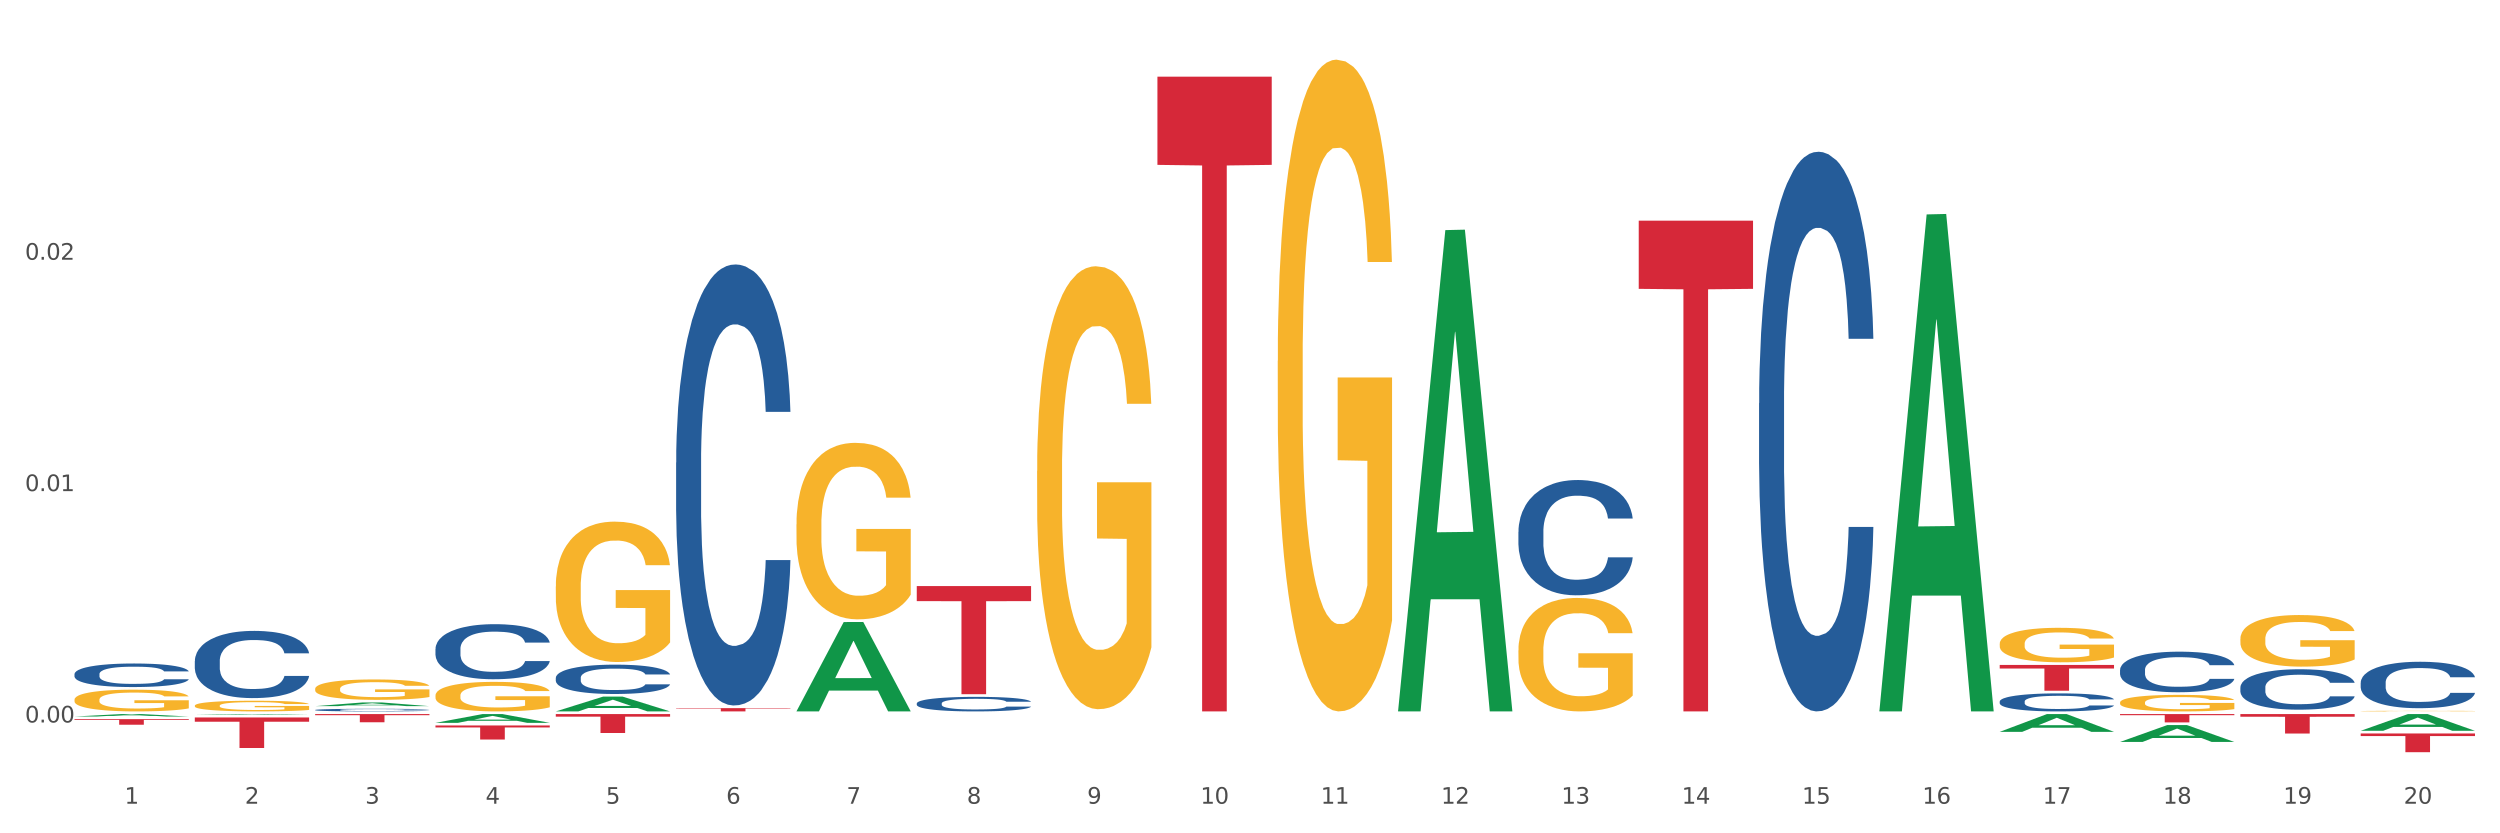 <?xml version="1.0" encoding="utf-8" standalone="no"?>
<!DOCTYPE svg PUBLIC "-//W3C//DTD SVG 1.1//EN"
  "http://www.w3.org/Graphics/SVG/1.1/DTD/svg11.dtd">
<svg xmlns:xlink="http://www.w3.org/1999/xlink" width="1080pt" height="360pt" viewBox="0 0 1080 360" xmlns="http://www.w3.org/2000/svg" version="1.1">
 <rect x="0" y="0" width="1080" height="360" fill="#333333" stroke="none"/>
 <defs>
  <style type="text/css">*{stroke-linejoin: round; stroke-linecap: butt}</style>
 </defs>
 <g id="figure_1">
  <g id="patch_1">
   <path d="M 0 360 
L 1080 360 
L 1080 0 
L 0 0 
z
" style="fill: #ffffff; stroke: #ffffff; stroke-linejoin: miter"/>
  </g>
  <g id="axes_1">
   <g id="matplotlib.axis_1">
    <g id="xtick_1">
     <g id="text_1">
      <!-- 1 -->
      <g style="fill: #4d4d4d" transform="translate(53.812 347.204) scale(0.096 -0.096)">
       <defs>
        <path id="DejaVuSans-31" d="M 794 531 
L 1825 531 
L 1825 4091 
L 703 3866 
L 703 4441 
L 1819 4666 
L 2450 4666 
L 2450 531 
L 3481 531 
L 3481 0 
L 794 0 
L 794 531 
z
" transform="scale(0.016)"/>
       </defs>
       <use xlink:href="#DejaVuSans-31"/>
      </g>
     </g>
    </g>
    <g id="xtick_2">
     <g id="text_2">
      <!-- 2 -->
      <g style="fill: #4d4d4d" transform="translate(105.793 347.204) scale(0.096 -0.096)">
       <defs>
        <path id="DejaVuSans-32" d="M 1228 531 
L 3431 531 
L 3431 0 
L 469 0 
L 469 531 
Q 828 903 1448 1529 
Q 2069 2156 2228 2338 
Q 2531 2678 2651 2914 
Q 2772 3150 2772 3378 
Q 2772 3750 2511 3984 
Q 2250 4219 1831 4219 
Q 1534 4219 1204 4116 
Q 875 4013 500 3803 
L 500 4441 
Q 881 4594 1212 4672 
Q 1544 4750 1819 4750 
Q 2544 4750 2975 4387 
Q 3406 4025 3406 3419 
Q 3406 3131 3298 2873 
Q 3191 2616 2906 2266 
Q 2828 2175 2409 1742 
Q 1991 1309 1228 531 
z
" transform="scale(0.016)"/>
       </defs>
       <use xlink:href="#DejaVuSans-32"/>
      </g>
     </g>
    </g>
    <g id="xtick_3">
     <g id="text_3">
      <!-- 3 -->
      <g style="fill: #4d4d4d" transform="translate(157.774 347.204) scale(0.096 -0.096)">
       <defs>
        <path id="DejaVuSans-33" d="M 2597 2516 
Q 3050 2419 3304 2112 
Q 3559 1806 3559 1356 
Q 3559 666 3084 287 
Q 2609 -91 1734 -91 
Q 1441 -91 1130 -33 
Q 819 25 488 141 
L 488 750 
Q 750 597 1062 519 
Q 1375 441 1716 441 
Q 2309 441 2620 675 
Q 2931 909 2931 1356 
Q 2931 1769 2642 2001 
Q 2353 2234 1838 2234 
L 1294 2234 
L 1294 2753 
L 1863 2753 
Q 2328 2753 2575 2939 
Q 2822 3125 2822 3475 
Q 2822 3834 2567 4026 
Q 2313 4219 1838 4219 
Q 1578 4219 1281 4162 
Q 984 4106 628 3988 
L 628 4550 
Q 988 4650 1302 4700 
Q 1616 4750 1894 4750 
Q 2613 4750 3031 4423 
Q 3450 4097 3450 3541 
Q 3450 3153 3228 2886 
Q 3006 2619 2597 2516 
z
" transform="scale(0.016)"/>
       </defs>
       <use xlink:href="#DejaVuSans-33"/>
      </g>
     </g>
    </g>
    <g id="xtick_4">
     <g id="text_4">
      <!-- 4 -->
      <g style="fill: #4d4d4d" transform="translate(209.756 347.204) scale(0.096 -0.096)">
       <defs>
        <path id="DejaVuSans-34" d="M 2419 4116 
L 825 1625 
L 2419 1625 
L 2419 4116 
z
M 2253 4666 
L 3047 4666 
L 3047 1625 
L 3713 1625 
L 3713 1100 
L 3047 1100 
L 3047 0 
L 2419 0 
L 2419 1100 
L 313 1100 
L 313 1709 
L 2253 4666 
z
" transform="scale(0.016)"/>
       </defs>
       <use xlink:href="#DejaVuSans-34"/>
      </g>
     </g>
    </g>
    <g id="xtick_5">
     <g id="text_5">
      <!-- 5 -->
      <g style="fill: #4d4d4d" transform="translate(261.737 347.204) scale(0.096 -0.096)">
       <defs>
        <path id="DejaVuSans-35" d="M 691 4666 
L 3169 4666 
L 3169 4134 
L 1269 4134 
L 1269 2991 
Q 1406 3038 1543 3061 
Q 1681 3084 1819 3084 
Q 2600 3084 3056 2656 
Q 3513 2228 3513 1497 
Q 3513 744 3044 326 
Q 2575 -91 1722 -91 
Q 1428 -91 1123 -41 
Q 819 9 494 109 
L 494 744 
Q 775 591 1075 516 
Q 1375 441 1709 441 
Q 2250 441 2565 725 
Q 2881 1009 2881 1497 
Q 2881 1984 2565 2268 
Q 2250 2553 1709 2553 
Q 1456 2553 1204 2497 
Q 953 2441 691 2322 
L 691 4666 
z
" transform="scale(0.016)"/>
       </defs>
       <use xlink:href="#DejaVuSans-35"/>
      </g>
     </g>
    </g>
    <g id="xtick_6">
     <g id="text_6">
      <!-- 6 -->
      <g style="fill: #4d4d4d" transform="translate(313.718 347.204) scale(0.096 -0.096)">
       <defs>
        <path id="DejaVuSans-36" d="M 2113 2584 
Q 1688 2584 1439 2293 
Q 1191 2003 1191 1497 
Q 1191 994 1439 701 
Q 1688 409 2113 409 
Q 2538 409 2786 701 
Q 3034 994 3034 1497 
Q 3034 2003 2786 2293 
Q 2538 2584 2113 2584 
z
M 3366 4563 
L 3366 3988 
Q 3128 4100 2886 4159 
Q 2644 4219 2406 4219 
Q 1781 4219 1451 3797 
Q 1122 3375 1075 2522 
Q 1259 2794 1537 2939 
Q 1816 3084 2150 3084 
Q 2853 3084 3261 2657 
Q 3669 2231 3669 1497 
Q 3669 778 3244 343 
Q 2819 -91 2113 -91 
Q 1303 -91 875 529 
Q 447 1150 447 2328 
Q 447 3434 972 4092 
Q 1497 4750 2381 4750 
Q 2619 4750 2861 4703 
Q 3103 4656 3366 4563 
z
" transform="scale(0.016)"/>
       </defs>
       <use xlink:href="#DejaVuSans-36"/>
      </g>
     </g>
    </g>
    <g id="xtick_7">
     <g id="text_7">
      <!-- 7 -->
      <g style="fill: #4d4d4d" transform="translate(365.699 347.204) scale(0.096 -0.096)">
       <defs>
        <path id="DejaVuSans-37" d="M 525 4666 
L 3525 4666 
L 3525 4397 
L 1831 0 
L 1172 0 
L 2766 4134 
L 525 4134 
L 525 4666 
z
" transform="scale(0.016)"/>
       </defs>
       <use xlink:href="#DejaVuSans-37"/>
      </g>
     </g>
    </g>
    <g id="xtick_8">
     <g id="text_8">
      <!-- 8 -->
      <g style="fill: #4d4d4d" transform="translate(417.68 347.204) scale(0.096 -0.096)">
       <defs>
        <path id="DejaVuSans-38" d="M 2034 2216 
Q 1584 2216 1326 1975 
Q 1069 1734 1069 1313 
Q 1069 891 1326 650 
Q 1584 409 2034 409 
Q 2484 409 2743 651 
Q 3003 894 3003 1313 
Q 3003 1734 2745 1975 
Q 2488 2216 2034 2216 
z
M 1403 2484 
Q 997 2584 770 2862 
Q 544 3141 544 3541 
Q 544 4100 942 4425 
Q 1341 4750 2034 4750 
Q 2731 4750 3128 4425 
Q 3525 4100 3525 3541 
Q 3525 3141 3298 2862 
Q 3072 2584 2669 2484 
Q 3125 2378 3379 2068 
Q 3634 1759 3634 1313 
Q 3634 634 3220 271 
Q 2806 -91 2034 -91 
Q 1263 -91 848 271 
Q 434 634 434 1313 
Q 434 1759 690 2068 
Q 947 2378 1403 2484 
z
M 1172 3481 
Q 1172 3119 1398 2916 
Q 1625 2713 2034 2713 
Q 2441 2713 2670 2916 
Q 2900 3119 2900 3481 
Q 2900 3844 2670 4047 
Q 2441 4250 2034 4250 
Q 1625 4250 1398 4047 
Q 1172 3844 1172 3481 
z
" transform="scale(0.016)"/>
       </defs>
       <use xlink:href="#DejaVuSans-38"/>
      </g>
     </g>
    </g>
    <g id="xtick_9">
     <g id="text_9">
      <!-- 9 -->
      <g style="fill: #4d4d4d" transform="translate(469.662 347.204) scale(0.096 -0.096)">
       <defs>
        <path id="DejaVuSans-39" d="M 703 97 
L 703 672 
Q 941 559 1184 500 
Q 1428 441 1663 441 
Q 2288 441 2617 861 
Q 2947 1281 2994 2138 
Q 2813 1869 2534 1725 
Q 2256 1581 1919 1581 
Q 1219 1581 811 2004 
Q 403 2428 403 3163 
Q 403 3881 828 4315 
Q 1253 4750 1959 4750 
Q 2769 4750 3195 4129 
Q 3622 3509 3622 2328 
Q 3622 1225 3098 567 
Q 2575 -91 1691 -91 
Q 1453 -91 1209 -44 
Q 966 3 703 97 
z
M 1959 2075 
Q 2384 2075 2632 2365 
Q 2881 2656 2881 3163 
Q 2881 3666 2632 3958 
Q 2384 4250 1959 4250 
Q 1534 4250 1286 3958 
Q 1038 3666 1038 3163 
Q 1038 2656 1286 2365 
Q 1534 2075 1959 2075 
z
" transform="scale(0.016)"/>
       </defs>
       <use xlink:href="#DejaVuSans-39"/>
      </g>
     </g>
    </g>
    <g id="xtick_10">
     <g id="text_10">
      <!-- 10 -->
      <g style="fill: #4d4d4d" transform="translate(518.589 347.204) scale(0.096 -0.096)">
       <defs>
        <path id="DejaVuSans-30" d="M 2034 4250 
Q 1547 4250 1301 3770 
Q 1056 3291 1056 2328 
Q 1056 1369 1301 889 
Q 1547 409 2034 409 
Q 2525 409 2770 889 
Q 3016 1369 3016 2328 
Q 3016 3291 2770 3770 
Q 2525 4250 2034 4250 
z
M 2034 4750 
Q 2819 4750 3233 4129 
Q 3647 3509 3647 2328 
Q 3647 1150 3233 529 
Q 2819 -91 2034 -91 
Q 1250 -91 836 529 
Q 422 1150 422 2328 
Q 422 3509 836 4129 
Q 1250 4750 2034 4750 
z
" transform="scale(0.016)"/>
       </defs>
       <use xlink:href="#DejaVuSans-31"/>
       <use xlink:href="#DejaVuSans-30" transform="translate(63.623 0)"/>
      </g>
     </g>
    </g>
    <g id="xtick_11">
     <g id="text_11">
      <!-- 11 -->
      <g style="fill: #4d4d4d" transform="translate(570.57 347.204) scale(0.096 -0.096)">
       <use xlink:href="#DejaVuSans-31"/>
       <use xlink:href="#DejaVuSans-31" transform="translate(63.623 0)"/>
      </g>
     </g>
    </g>
    <g id="xtick_12">
     <g id="text_12">
      <!-- 12 -->
      <g style="fill: #4d4d4d" transform="translate(622.551 347.204) scale(0.096 -0.096)">
       <use xlink:href="#DejaVuSans-31"/>
       <use xlink:href="#DejaVuSans-32" transform="translate(63.623 0)"/>
      </g>
     </g>
    </g>
    <g id="xtick_13">
     <g id="text_13">
      <!-- 13 -->
      <g style="fill: #4d4d4d" transform="translate(674.533 347.204) scale(0.096 -0.096)">
       <use xlink:href="#DejaVuSans-31"/>
       <use xlink:href="#DejaVuSans-33" transform="translate(63.623 0)"/>
      </g>
     </g>
    </g>
    <g id="xtick_14">
     <g id="text_14">
      <!-- 14 -->
      <g style="fill: #4d4d4d" transform="translate(726.514 347.204) scale(0.096 -0.096)">
       <use xlink:href="#DejaVuSans-31"/>
       <use xlink:href="#DejaVuSans-34" transform="translate(63.623 0)"/>
      </g>
     </g>
    </g>
    <g id="xtick_15">
     <g id="text_15">
      <!-- 15 -->
      <g style="fill: #4d4d4d" transform="translate(778.495 347.204) scale(0.096 -0.096)">
       <use xlink:href="#DejaVuSans-31"/>
       <use xlink:href="#DejaVuSans-35" transform="translate(63.623 0)"/>
      </g>
     </g>
    </g>
    <g id="xtick_16">
     <g id="text_16">
      <!-- 16 -->
      <g style="fill: #4d4d4d" transform="translate(830.476 347.204) scale(0.096 -0.096)">
       <use xlink:href="#DejaVuSans-31"/>
       <use xlink:href="#DejaVuSans-36" transform="translate(63.623 0)"/>
      </g>
     </g>
    </g>
    <g id="xtick_17">
     <g id="text_17">
      <!-- 17 -->
      <g style="fill: #4d4d4d" transform="translate(882.457 347.204) scale(0.096 -0.096)">
       <use xlink:href="#DejaVuSans-31"/>
       <use xlink:href="#DejaVuSans-37" transform="translate(63.623 0)"/>
      </g>
     </g>
    </g>
    <g id="xtick_18">
     <g id="text_18">
      <!-- 18 -->
      <g style="fill: #4d4d4d" transform="translate(934.439 347.204) scale(0.096 -0.096)">
       <use xlink:href="#DejaVuSans-31"/>
       <use xlink:href="#DejaVuSans-38" transform="translate(63.623 0)"/>
      </g>
     </g>
    </g>
    <g id="xtick_19">
     <g id="text_19">
      <!-- 19 -->
      <g style="fill: #4d4d4d" transform="translate(986.42 347.204) scale(0.096 -0.096)">
       <use xlink:href="#DejaVuSans-31"/>
       <use xlink:href="#DejaVuSans-39" transform="translate(63.623 0)"/>
      </g>
     </g>
    </g>
    <g id="xtick_20">
     <g id="text_20">
      <!-- 20 -->
      <g style="fill: #4d4d4d" transform="translate(1038.401 347.204) scale(0.096 -0.096)">
       <use xlink:href="#DejaVuSans-32"/>
       <use xlink:href="#DejaVuSans-30" transform="translate(63.623 0)"/>
      </g>
     </g>
    </g>
    <g id="xtick_21"/>
    <g id="xtick_22"/>
    <g id="xtick_23"/>
    <g id="xtick_24"/>
    <g id="xtick_25"/>
    <g id="xtick_26"/>
    <g id="xtick_27"/>
    <g id="xtick_28"/>
    <g id="xtick_29"/>
    <g id="xtick_30"/>
    <g id="xtick_31"/>
    <g id="xtick_32"/>
    <g id="xtick_33"/>
    <g id="xtick_34"/>
    <g id="xtick_35"/>
    <g id="xtick_36"/>
    <g id="xtick_37"/>
    <g id="xtick_38"/>
    <g id="xtick_39"/>
   </g>
   <g id="matplotlib.axis_2">
    <g id="ytick_1">
     <g id="text_21">
      <!-- 0.00 -->
      <g style="fill: #4d4d4d" transform="translate(10.8 312.112) scale(0.096 -0.096)">
       <defs>
        <path id="DejaVuSans-2e" d="M 684 794 
L 1344 794 
L 1344 0 
L 684 0 
L 684 794 
z
" transform="scale(0.016)"/>
       </defs>
       <use xlink:href="#DejaVuSans-30"/>
       <use xlink:href="#DejaVuSans-2e" transform="translate(63.623 0)"/>
       <use xlink:href="#DejaVuSans-30" transform="translate(95.41 0)"/>
       <use xlink:href="#DejaVuSans-30" transform="translate(159.033 0)"/>
      </g>
     </g>
    </g>
    <g id="ytick_2">
     <g id="text_22">
      <!-- 0.01 -->
      <g style="fill: #4d4d4d" transform="translate(10.8 212.156) scale(0.096 -0.096)">
       <use xlink:href="#DejaVuSans-30"/>
       <use xlink:href="#DejaVuSans-2e" transform="translate(63.623 0)"/>
       <use xlink:href="#DejaVuSans-30" transform="translate(95.41 0)"/>
       <use xlink:href="#DejaVuSans-31" transform="translate(159.033 0)"/>
      </g>
     </g>
    </g>
    <g id="ytick_3">
     <g id="text_23">
      <!-- 0.02 -->
      <g style="fill: #4d4d4d" transform="translate(10.8 112.2) scale(0.096 -0.096)">
       <use xlink:href="#DejaVuSans-30"/>
       <use xlink:href="#DejaVuSans-2e" transform="translate(63.623 0)"/>
       <use xlink:href="#DejaVuSans-30" transform="translate(95.41 0)"/>
       <use xlink:href="#DejaVuSans-32" transform="translate(159.033 0)"/>
      </g>
     </g>
    </g>
    <g id="ytick_4"/>
    <g id="ytick_5"/>
    <g id="ytick_6"/>
   </g>
   <g id="PolyCollection_1">
    <path d="M 32.175 309.538 
L 32.226 309.537 
L 52.59 308.466 
L 61.041 308.465 
L 81.557 309.54 
L 71.783 309.54 
L 67.353 309.289 
L 46.328 309.289 
L 46.175 309.293 
L 41.899 309.54 
L 32.175 309.54 
L 32.175 309.538 
L 48.975 309.14 
L 64.706 309.139 
L 56.917 308.694 
L 56.815 308.692 
L 56.713 308.695 
L 48.924 309.139 
L 48.975 309.14 
L 32.175 309.538 
z
" clip-path="url(#p4e5d1ec215)" style="fill: #109648"/>
    <path d="M 967.837 308.465 
L 1017.219 308.465 
L 1017.219 309.636 
L 997.794 309.644 
L 997.794 316.897 
L 987.145 316.897 
L 987.145 309.644 
L 967.837 309.636 
L 967.837 308.473 
L 967.837 308.465 
z
" clip-path="url(#p4e5d1ec215)" style="fill: #d62839"/>
    <path d="M 32.175 310.671 
L 81.557 310.671 
L 81.557 311.004 
L 62.132 311.007 
L 62.132 313.073 
L 51.483 313.073 
L 51.483 311.007 
L 32.175 311.004 
L 32.175 310.673 
L 32.175 310.671 
z
" clip-path="url(#p4e5d1ec215)" style="fill: #d62839"/>
    <path d="M 84.156 309.956 
L 133.538 309.956 
L 133.538 311.785 
L 114.113 311.798 
L 114.113 323.122 
L 103.464 323.122 
L 103.464 311.798 
L 84.156 311.785 
L 84.156 309.968 
L 84.156 309.956 
z
" clip-path="url(#p4e5d1ec215)" style="fill: #d62839"/>
    <path d="M 136.137 308.465 
L 185.52 308.465 
L 185.52 308.958 
L 166.094 308.961 
L 166.094 312.012 
L 155.446 312.012 
L 155.446 308.961 
L 136.137 308.958 
L 136.137 308.468 
L 136.137 308.465 
z
" clip-path="url(#p4e5d1ec215)" style="fill: #d62839"/>
    <path d="M 188.119 313.405 
L 237.501 313.405 
L 237.501 314.251 
L 218.076 314.256 
L 218.076 319.489 
L 207.427 319.489 
L 207.427 314.256 
L 188.119 314.251 
L 188.119 313.411 
L 188.119 313.405 
z
" clip-path="url(#p4e5d1ec215)" style="fill: #d62839"/>
    <path d="M 240.1 308.465 
L 289.482 308.465 
L 289.482 309.605 
L 270.057 309.613 
L 270.057 316.67 
L 259.408 316.67 
L 259.408 309.613 
L 240.1 309.605 
L 240.1 308.472 
L 240.1 308.465 
z
" clip-path="url(#p4e5d1ec215)" style="fill: #d62839"/>
    <path d="M 292.081 305.901 
L 341.463 305.901 
L 341.463 306.1 
L 322.038 306.102 
L 322.038 307.334 
L 311.389 307.334 
L 311.389 306.102 
L 292.081 306.1 
L 292.081 305.903 
L 292.081 305.901 
z
" clip-path="url(#p4e5d1ec215)" style="fill: #d62839"/>
    <path d="M 396.043 253.187 
L 445.426 253.187 
L 445.426 259.68 
L 426 259.724 
L 426 299.908 
L 415.352 299.908 
L 415.352 259.724 
L 396.043 259.68 
L 396.043 253.231 
L 396.043 253.187 
z
" clip-path="url(#p4e5d1ec215)" style="fill: #d62839"/>
    <path d="M 915.855 308.465 
L 965.238 308.465 
L 965.238 308.968 
L 945.812 308.971 
L 945.812 312.085 
L 935.164 312.085 
L 935.164 308.971 
L 915.855 308.968 
L 915.855 308.468 
L 915.855 308.465 
z
" clip-path="url(#p4e5d1ec215)" style="fill: #d62839"/>
    <path d="M 863.874 287.247 
L 913.256 287.247 
L 913.256 288.797 
L 893.831 288.808 
L 893.831 298.405 
L 883.182 298.405 
L 883.182 288.808 
L 863.874 288.797 
L 863.874 287.257 
L 863.874 287.247 
z
" clip-path="url(#p4e5d1ec215)" style="fill: #d62839"/>
    <path d="M 707.931 95.319 
L 757.313 95.319 
L 757.313 124.782 
L 737.888 124.982 
L 737.888 307.334 
L 727.239 307.334 
L 727.239 124.982 
L 707.931 124.782 
L 707.931 95.519 
L 707.931 95.319 
z
" clip-path="url(#p4e5d1ec215)" style="fill: #d62839"/>
    <path d="M 1019.818 316.845 
L 1069.2 316.845 
L 1069.2 317.971 
L 1049.775 317.979 
L 1049.775 324.95 
L 1039.126 324.95 
L 1039.126 317.979 
L 1019.818 317.971 
L 1019.818 316.853 
L 1019.818 316.845 
z
" clip-path="url(#p4e5d1ec215)" style="fill: #d62839"/>
    <path d="M 500.006 33.117 
L 549.388 33.117 
L 549.388 71.224 
L 529.963 71.482 
L 529.963 307.334 
L 519.314 307.334 
L 519.314 71.482 
L 500.006 71.224 
L 500.006 33.375 
L 500.006 33.117 
z
" clip-path="url(#p4e5d1ec215)" style="fill: #d62839"/>
    <path d="M 84.156 285.591 
L 84.215 285.564 
L 84.215 284.822 
L 84.39 283.814 
L 85.032 281.958 
L 85.849 280.553 
L 87.25 278.909 
L 88.009 278.219 
L 89.001 277.45 
L 91.044 276.204 
L 93.379 275.143 
L 95.013 274.56 
L 96.239 274.189 
L 98.983 273.526 
L 100.559 273.234 
L 102.193 272.995 
L 103.594 272.836 
L 105.929 272.651 
L 107.797 272.571 
L 109.956 272.545 
L 111.766 272.571 
L 114.159 272.677 
L 117.661 272.995 
L 119.004 273.181 
L 120.813 273.499 
L 122.681 273.924 
L 124.199 274.348 
L 125.95 274.958 
L 127.76 275.753 
L 129.511 276.761 
L 130.737 277.689 
L 131.729 278.67 
L 132.604 279.863 
L 133.246 281.163 
L 133.538 282.25 
L 122.856 282.25 
L 122.565 281.269 
L 121.981 280.208 
L 121.397 279.492 
L 120.755 278.909 
L 119.763 278.246 
L 118.887 277.822 
L 117.428 277.318 
L 116.085 276.999 
L 114.976 276.814 
L 113.634 276.655 
L 110.774 276.496 
L 108.731 276.496 
L 107.446 276.549 
L 105.87 276.681 
L 104.528 276.867 
L 102.952 277.185 
L 101.726 277.53 
L 100.5 277.981 
L 99.8 278.299 
L 98.749 278.882 
L 98.049 279.359 
L 97.115 280.182 
L 96.589 280.765 
L 95.655 282.276 
L 95.247 283.39 
L 95.072 284.159 
L 94.955 285.008 
L 94.955 289.144 
L 95.305 291 
L 95.597 291.796 
L 96.064 292.698 
L 96.94 293.864 
L 98.224 295.005 
L 99.566 295.827 
L 100.675 296.33 
L 101.726 296.702 
L 102.777 296.993 
L 104.061 297.258 
L 105.112 297.418 
L 106.688 297.577 
L 108.555 297.656 
L 110.015 297.656 
L 112.992 297.524 
L 114.334 297.391 
L 115.618 297.205 
L 117.019 296.914 
L 118.128 296.596 
L 118.77 296.357 
L 119.821 295.853 
L 120.638 295.323 
L 121.339 294.713 
L 121.806 294.182 
L 122.331 293.387 
L 122.74 292.485 
L 122.856 292.008 
L 133.538 292.008 
L 133.305 292.963 
L 132.896 293.891 
L 132.079 295.137 
L 131.437 295.853 
L 130.445 296.728 
L 129.394 297.471 
L 127.935 298.293 
L 126.592 298.902 
L 125.191 299.433 
L 123.674 299.91 
L 120.93 300.573 
L 119.938 300.759 
L 117.836 301.077 
L 116.202 301.263 
L 113.809 301.448 
L 111.357 301.554 
L 108.789 301.581 
L 106.512 301.528 
L 104.002 301.369 
L 102.426 301.209 
L 100.675 300.971 
L 98.632 300.6 
L 96.706 300.149 
L 94.897 299.618 
L 93.204 299.009 
L 91.628 298.319 
L 89.585 297.179 
L 88.067 296.065 
L 86.958 295.031 
L 86.199 294.156 
L 85.44 293.042 
L 85.032 292.273 
L 84.39 290.417 
L 84.156 288.693 
L 84.156 285.591 
z
" clip-path="url(#p4e5d1ec215)" style="fill: #255c99"/>
    <path d="M 136.137 306.705 
L 136.196 306.704 
L 136.196 306.675 
L 136.371 306.635 
L 137.013 306.563 
L 137.83 306.507 
L 139.231 306.443 
L 139.99 306.416 
L 140.982 306.385 
L 143.025 306.336 
L 145.36 306.295 
L 146.994 306.272 
L 148.22 306.257 
L 150.964 306.231 
L 152.54 306.22 
L 154.174 306.21 
L 155.575 306.204 
L 157.91 306.197 
L 159.778 306.194 
L 161.938 306.193 
L 163.747 306.194 
L 166.14 306.198 
L 169.643 306.21 
L 170.985 306.218 
L 172.795 306.23 
L 174.662 306.247 
L 176.18 306.263 
L 177.931 306.287 
L 179.741 306.319 
L 181.492 306.358 
L 182.718 306.395 
L 183.71 306.433 
L 184.586 306.48 
L 185.228 306.531 
L 185.52 306.574 
L 174.838 306.574 
L 174.546 306.535 
L 173.962 306.494 
L 173.378 306.466 
L 172.736 306.443 
L 171.744 306.417 
L 170.868 306.4 
L 169.409 306.38 
L 168.067 306.368 
L 166.957 306.36 
L 165.615 306.354 
L 162.755 306.348 
L 160.712 306.348 
L 159.428 306.35 
L 157.852 306.355 
L 156.509 306.362 
L 154.933 306.375 
L 153.707 306.388 
L 152.481 306.406 
L 151.781 306.419 
L 150.73 306.442 
L 150.03 306.46 
L 149.096 306.493 
L 148.57 306.516 
L 147.637 306.575 
L 147.228 306.619 
L 147.053 306.649 
L 146.936 306.682 
L 146.936 306.845 
L 147.286 306.918 
L 147.578 306.949 
L 148.045 306.985 
L 148.921 307.03 
L 150.205 307.075 
L 151.547 307.108 
L 152.656 307.127 
L 153.707 307.142 
L 154.758 307.153 
L 156.042 307.164 
L 157.093 307.17 
L 158.669 307.176 
L 160.537 307.18 
L 161.996 307.18 
L 164.973 307.174 
L 166.315 307.169 
L 167.6 307.162 
L 169 307.15 
L 170.11 307.138 
L 170.752 307.128 
L 171.802 307.109 
L 172.619 307.088 
L 173.32 307.064 
L 173.787 307.043 
L 174.312 307.012 
L 174.721 306.976 
L 174.838 306.958 
L 185.52 306.958 
L 185.286 306.995 
L 184.877 307.032 
L 184.06 307.081 
L 183.418 307.109 
L 182.426 307.143 
L 181.375 307.172 
L 179.916 307.205 
L 178.573 307.229 
L 177.172 307.249 
L 175.655 307.268 
L 172.911 307.294 
L 171.919 307.301 
L 169.818 307.314 
L 168.183 307.321 
L 165.79 307.329 
L 163.338 307.333 
L 160.77 307.334 
L 158.494 307.332 
L 155.984 307.325 
L 154.408 307.319 
L 152.656 307.31 
L 150.613 307.295 
L 148.687 307.277 
L 146.878 307.257 
L 145.185 307.233 
L 143.609 307.206 
L 141.566 307.161 
L 140.048 307.117 
L 138.939 307.076 
L 138.18 307.042 
L 137.422 306.998 
L 137.013 306.968 
L 136.371 306.895 
L 136.137 306.827 
L 136.137 306.705 
z
" clip-path="url(#p4e5d1ec215)" style="fill: #255c99"/>
    <path d="M 188.119 280.333 
L 188.177 280.312 
L 188.177 279.703 
L 188.352 278.878 
L 188.994 277.357 
L 189.811 276.205 
L 191.212 274.858 
L 191.971 274.293 
L 192.963 273.663 
L 195.006 272.641 
L 197.341 271.772 
L 198.976 271.294 
L 200.201 270.99 
L 202.945 270.447 
L 204.521 270.208 
L 206.155 270.012 
L 207.556 269.882 
L 209.891 269.73 
L 211.759 269.664 
L 213.919 269.643 
L 215.728 269.664 
L 218.121 269.751 
L 221.624 270.012 
L 222.966 270.164 
L 224.776 270.425 
L 226.644 270.773 
L 228.161 271.12 
L 229.912 271.62 
L 231.722 272.272 
L 233.473 273.098 
L 234.699 273.858 
L 235.691 274.662 
L 236.567 275.64 
L 237.209 276.705 
L 237.501 277.596 
L 226.819 277.596 
L 226.527 276.792 
L 225.943 275.922 
L 225.36 275.336 
L 224.717 274.858 
L 223.725 274.314 
L 222.85 273.967 
L 221.39 273.554 
L 220.048 273.293 
L 218.939 273.141 
L 217.596 273.011 
L 214.736 272.88 
L 212.693 272.88 
L 211.409 272.924 
L 209.833 273.032 
L 208.49 273.185 
L 206.914 273.445 
L 205.688 273.728 
L 204.463 274.097 
L 203.762 274.358 
L 202.711 274.836 
L 202.011 275.227 
L 201.077 275.901 
L 200.552 276.379 
L 199.618 277.617 
L 199.209 278.53 
L 199.034 279.16 
L 198.917 279.855 
L 198.917 283.245 
L 199.268 284.766 
L 199.559 285.418 
L 200.026 286.157 
L 200.902 287.113 
L 202.186 288.047 
L 203.529 288.721 
L 204.638 289.134 
L 205.688 289.438 
L 206.739 289.677 
L 208.023 289.894 
L 209.074 290.025 
L 210.65 290.155 
L 212.518 290.22 
L 213.977 290.22 
L 216.954 290.112 
L 218.297 290.003 
L 219.581 289.851 
L 220.982 289.612 
L 222.091 289.351 
L 222.733 289.156 
L 223.783 288.743 
L 224.601 288.308 
L 225.301 287.808 
L 225.768 287.374 
L 226.293 286.722 
L 226.702 285.983 
L 226.819 285.592 
L 237.501 285.592 
L 237.267 286.374 
L 236.859 287.135 
L 236.041 288.156 
L 235.399 288.743 
L 234.407 289.46 
L 233.356 290.068 
L 231.897 290.742 
L 230.555 291.242 
L 229.154 291.676 
L 227.636 292.067 
L 224.893 292.611 
L 223.9 292.763 
L 221.799 293.023 
L 220.164 293.176 
L 217.771 293.328 
L 215.32 293.415 
L 212.751 293.436 
L 210.475 293.393 
L 207.965 293.262 
L 206.389 293.132 
L 204.638 292.937 
L 202.595 292.632 
L 200.668 292.263 
L 198.859 291.828 
L 197.166 291.329 
L 195.59 290.764 
L 193.547 289.829 
L 192.029 288.917 
L 190.92 288.069 
L 190.162 287.352 
L 189.403 286.439 
L 188.994 285.809 
L 188.352 284.288 
L 188.119 282.876 
L 188.119 280.333 
z
" clip-path="url(#p4e5d1ec215)" style="fill: #255c99"/>
    <path d="M 32.175 302.279 
L 32.233 302.271 
L 32.233 301.962 
L 32.35 301.696 
L 32.933 301.052 
L 33.807 300.52 
L 34.449 300.237 
L 35.09 300.005 
L 35.848 299.774 
L 36.781 299.533 
L 38.472 299.182 
L 39.521 299.001 
L 40.804 298.813 
L 43.136 298.538 
L 44.827 298.384 
L 46.576 298.255 
L 49.433 298.1 
L 51.298 298.032 
L 53.28 297.98 
L 55.671 297.946 
L 57.478 297.937 
L 61.443 297.963 
L 64.824 298.04 
L 66.457 298.1 
L 68.556 298.203 
L 69.663 298.272 
L 71.471 298.409 
L 73.337 298.59 
L 74.619 298.744 
L 76.543 299.036 
L 78.001 299.328 
L 79.342 299.688 
L 80.041 299.937 
L 80.566 300.168 
L 81.032 300.434 
L 81.499 300.855 
L 71.004 300.855 
L 70.596 300.555 
L 69.955 300.271 
L 69.022 299.997 
L 68.206 299.825 
L 66.807 299.611 
L 65.524 299.473 
L 64.183 299.37 
L 62.551 299.285 
L 61.268 299.242 
L 59.461 299.207 
L 55.904 299.216 
L 53.514 299.285 
L 51.881 299.37 
L 50.832 299.448 
L 49.899 299.533 
L 48.849 299.654 
L 47.625 299.834 
L 46.751 299.997 
L 45.876 300.203 
L 45.176 300.409 
L 44.535 300.649 
L 44.01 300.906 
L 43.602 301.172 
L 43.252 301.499 
L 42.961 302.039 
L 42.961 303.215 
L 43.078 303.481 
L 43.369 303.833 
L 43.719 304.099 
L 44.302 304.416 
L 44.827 304.631 
L 45.818 304.94 
L 46.926 305.197 
L 47.8 305.36 
L 48.675 305.497 
L 50.19 305.686 
L 51.881 305.841 
L 53.339 305.935 
L 55.321 306.021 
L 56.662 306.055 
L 57.828 306.072 
L 60.685 306.072 
L 62.725 306.047 
L 64.999 305.987 
L 66.748 305.909 
L 68.206 305.815 
L 69.838 305.66 
L 70.888 305.515 
L 70.888 303.721 
L 58.061 303.713 
L 58.061 302.52 
L 81.557 302.52 
L 81.557 306.021 
L 80.566 306.201 
L 79.458 306.364 
L 78.292 306.51 
L 76.543 306.69 
L 74.444 306.862 
L 72.579 306.982 
L 70.596 307.085 
L 68.264 307.179 
L 65.232 307.265 
L 63.367 307.299 
L 61.035 307.325 
L 58.294 307.334 
L 55.904 307.317 
L 53.572 307.274 
L 51.123 307.196 
L 48.733 307.085 
L 46.926 306.973 
L 45.118 306.836 
L 43.194 306.656 
L 41.678 306.484 
L 40.512 306.33 
L 39.23 306.132 
L 37.83 305.875 
L 36.781 305.643 
L 35.848 305.403 
L 34.857 305.094 
L 34.157 304.828 
L 33.458 304.493 
L 33.05 304.245 
L 32.583 303.858 
L 32.233 303.318 
L 32.175 302.279 
z
" clip-path="url(#p4e5d1ec215)" style="fill: #f7b32b"/>
    <path d="M 240.1 292.823 
L 240.158 292.812 
L 240.158 292.487 
L 240.333 292.048 
L 240.975 291.237 
L 241.793 290.623 
L 243.193 289.905 
L 243.952 289.604 
L 244.945 289.269 
L 246.988 288.724 
L 249.322 288.261 
L 250.957 288.006 
L 252.183 287.844 
L 254.926 287.555 
L 256.502 287.428 
L 258.137 287.323 
L 259.537 287.254 
L 261.872 287.173 
L 263.74 287.138 
L 265.9 287.126 
L 267.709 287.138 
L 270.103 287.184 
L 273.605 287.323 
L 274.947 287.404 
L 276.757 287.543 
L 278.625 287.729 
L 280.143 287.914 
L 281.894 288.18 
L 283.703 288.528 
L 285.454 288.968 
L 286.68 289.373 
L 287.672 289.801 
L 288.548 290.322 
L 289.19 290.89 
L 289.482 291.364 
L 278.8 291.364 
L 278.508 290.936 
L 277.924 290.473 
L 277.341 290.16 
L 276.699 289.905 
L 275.706 289.616 
L 274.831 289.431 
L 273.371 289.211 
L 272.029 289.072 
L 270.92 288.991 
L 269.577 288.921 
L 266.717 288.852 
L 264.674 288.852 
L 263.39 288.875 
L 261.814 288.933 
L 260.471 289.014 
L 258.895 289.153 
L 257.67 289.303 
L 256.444 289.5 
L 255.743 289.639 
L 254.693 289.894 
L 253.992 290.102 
L 253.058 290.461 
L 252.533 290.716 
L 251.599 291.376 
L 251.19 291.862 
L 251.015 292.198 
L 250.899 292.569 
L 250.899 294.375 
L 251.249 295.185 
L 251.541 295.533 
L 252.008 295.926 
L 252.883 296.436 
L 254.167 296.934 
L 255.51 297.293 
L 256.619 297.513 
L 257.67 297.675 
L 258.72 297.802 
L 260.004 297.918 
L 261.055 297.987 
L 262.631 298.057 
L 264.499 298.092 
L 265.958 298.092 
L 268.935 298.034 
L 270.278 297.976 
L 271.562 297.895 
L 272.963 297.767 
L 274.072 297.629 
L 274.714 297.524 
L 275.765 297.304 
L 276.582 297.073 
L 277.282 296.806 
L 277.749 296.575 
L 278.275 296.227 
L 278.683 295.834 
L 278.8 295.625 
L 289.482 295.625 
L 289.248 296.042 
L 288.84 296.447 
L 288.023 296.992 
L 287.381 297.304 
L 286.388 297.686 
L 285.338 298.011 
L 283.878 298.37 
L 282.536 298.636 
L 281.135 298.867 
L 279.617 299.076 
L 276.874 299.365 
L 275.881 299.446 
L 273.78 299.585 
L 272.146 299.666 
L 269.752 299.747 
L 267.301 299.794 
L 264.733 299.805 
L 262.456 299.782 
L 259.946 299.713 
L 258.37 299.643 
L 256.619 299.539 
L 254.576 299.377 
L 252.65 299.18 
L 250.84 298.949 
L 249.147 298.682 
L 247.571 298.381 
L 245.528 297.883 
L 244.011 297.397 
L 242.902 296.945 
L 242.143 296.563 
L 241.384 296.077 
L 240.975 295.741 
L 240.333 294.931 
L 240.1 294.178 
L 240.1 292.823 
z
" clip-path="url(#p4e5d1ec215)" style="fill: #255c99"/>
    <path d="M 292.081 199.851 
L 292.139 199.677 
L 292.139 194.806 
L 292.315 188.194 
L 292.957 176.014 
L 293.774 166.792 
L 295.175 156.005 
L 295.934 151.481 
L 296.926 146.435 
L 298.969 138.257 
L 301.304 131.297 
L 302.938 127.469 
L 304.164 125.034 
L 306.907 120.684 
L 308.483 118.77 
L 310.118 117.204 
L 311.519 116.16 
L 313.854 114.942 
L 315.721 114.42 
L 317.881 114.246 
L 319.691 114.42 
L 322.084 115.116 
L 325.586 117.204 
L 326.929 118.422 
L 328.738 120.51 
L 330.606 123.294 
L 332.124 126.078 
L 333.875 130.079 
L 335.684 135.299 
L 337.436 141.911 
L 338.661 148.001 
L 339.654 154.439 
L 340.529 162.269 
L 341.171 170.794 
L 341.463 177.928 
L 330.781 177.928 
L 330.489 171.49 
L 329.906 164.53 
L 329.322 159.833 
L 328.68 156.005 
L 327.688 151.655 
L 326.812 148.871 
L 325.353 145.565 
L 324.01 143.477 
L 322.901 142.259 
L 321.559 141.215 
L 318.698 140.171 
L 316.655 140.171 
L 315.371 140.519 
L 313.795 141.389 
L 312.453 142.607 
L 310.877 144.695 
L 309.651 146.957 
L 308.425 149.915 
L 307.725 152.003 
L 306.674 155.831 
L 305.973 158.963 
L 305.039 164.356 
L 304.514 168.184 
L 303.58 178.102 
L 303.172 185.41 
L 302.996 190.456 
L 302.88 196.024 
L 302.88 223.167 
L 303.23 235.346 
L 303.522 240.566 
L 303.989 246.482 
L 304.864 254.138 
L 306.149 261.62 
L 307.491 267.014 
L 308.6 270.319 
L 309.651 272.755 
L 310.701 274.669 
L 311.986 276.409 
L 313.036 277.453 
L 314.612 278.497 
L 316.48 279.019 
L 317.94 279.019 
L 320.916 278.149 
L 322.259 277.279 
L 323.543 276.061 
L 324.944 274.147 
L 326.053 272.059 
L 326.695 270.493 
L 327.746 267.188 
L 328.563 263.708 
L 329.264 259.706 
L 329.731 256.226 
L 330.256 251.006 
L 330.664 245.09 
L 330.781 241.958 
L 341.463 241.958 
L 341.23 248.222 
L 340.821 254.312 
L 340.004 262.49 
L 339.362 267.188 
L 338.369 272.929 
L 337.319 277.801 
L 335.86 283.195 
L 334.517 287.197 
L 333.116 290.677 
L 331.598 293.809 
L 328.855 298.159 
L 327.863 299.377 
L 325.761 301.465 
L 324.127 302.683 
L 321.734 303.901 
L 319.282 304.597 
L 316.714 304.77 
L 314.437 304.423 
L 311.927 303.379 
L 310.351 302.335 
L 308.6 300.769 
L 306.557 298.333 
L 304.631 295.375 
L 302.821 291.895 
L 301.129 287.893 
L 299.553 283.369 
L 297.51 275.887 
L 295.992 268.58 
L 294.883 261.794 
L 294.124 256.052 
L 293.365 248.744 
L 292.957 243.698 
L 292.315 231.519 
L 292.081 220.209 
L 292.081 199.851 
z
" clip-path="url(#p4e5d1ec215)" style="fill: #255c99"/>
    <path d="M 396.043 303.867 
L 396.102 303.861 
L 396.102 303.7 
L 396.277 303.482 
L 396.919 303.079 
L 397.736 302.775 
L 399.137 302.418 
L 399.896 302.269 
L 400.888 302.102 
L 402.931 301.832 
L 405.266 301.602 
L 406.9 301.475 
L 408.126 301.395 
L 410.87 301.251 
L 412.446 301.188 
L 414.08 301.136 
L 415.481 301.102 
L 417.816 301.061 
L 419.684 301.044 
L 421.844 301.038 
L 423.653 301.044 
L 426.046 301.067 
L 429.549 301.136 
L 430.891 301.176 
L 432.701 301.245 
L 434.568 301.337 
L 436.086 301.429 
L 437.837 301.562 
L 439.647 301.734 
L 441.398 301.953 
L 442.624 302.154 
L 443.616 302.366 
L 444.492 302.625 
L 445.134 302.907 
L 445.426 303.143 
L 434.744 303.143 
L 434.452 302.93 
L 433.868 302.7 
L 433.284 302.545 
L 432.642 302.418 
L 431.65 302.274 
L 430.774 302.182 
L 429.315 302.073 
L 427.973 302.004 
L 426.863 301.964 
L 425.521 301.93 
L 422.661 301.895 
L 420.618 301.895 
L 419.334 301.907 
L 417.758 301.935 
L 416.415 301.976 
L 414.839 302.045 
L 413.613 302.119 
L 412.387 302.217 
L 411.687 302.286 
L 410.636 302.412 
L 409.936 302.516 
L 409.002 302.694 
L 408.477 302.821 
L 407.543 303.148 
L 407.134 303.39 
L 406.959 303.557 
L 406.842 303.741 
L 406.842 304.637 
L 407.192 305.04 
L 407.484 305.212 
L 407.951 305.408 
L 408.827 305.661 
L 410.111 305.908 
L 411.453 306.086 
L 412.563 306.195 
L 413.613 306.276 
L 414.664 306.339 
L 415.948 306.397 
L 416.999 306.431 
L 418.575 306.466 
L 420.443 306.483 
L 421.902 306.483 
L 424.879 306.454 
L 426.221 306.425 
L 427.506 306.385 
L 428.906 306.322 
L 430.016 306.253 
L 430.658 306.201 
L 431.708 306.092 
L 432.526 305.977 
L 433.226 305.845 
L 433.693 305.73 
L 434.218 305.557 
L 434.627 305.362 
L 434.744 305.258 
L 445.426 305.258 
L 445.192 305.465 
L 444.783 305.666 
L 443.966 305.937 
L 443.324 306.092 
L 442.332 306.282 
L 441.281 306.443 
L 439.822 306.621 
L 438.479 306.753 
L 437.078 306.868 
L 435.561 306.972 
L 432.817 307.115 
L 431.825 307.156 
L 429.724 307.225 
L 428.089 307.265 
L 425.696 307.305 
L 423.244 307.328 
L 420.676 307.334 
L 418.4 307.322 
L 415.89 307.288 
L 414.314 307.253 
L 412.563 307.202 
L 410.52 307.121 
L 408.593 307.023 
L 406.784 306.908 
L 405.091 306.776 
L 403.515 306.627 
L 401.472 306.379 
L 399.954 306.138 
L 398.845 305.914 
L 398.086 305.724 
L 397.328 305.483 
L 396.919 305.316 
L 396.277 304.913 
L 396.043 304.54 
L 396.043 303.867 
z
" clip-path="url(#p4e5d1ec215)" style="fill: #255c99"/>
    <path d="M 655.949 229.746 
L 656.008 229.701 
L 656.008 228.427 
L 656.183 226.699 
L 656.825 223.515 
L 657.642 221.104 
L 659.043 218.284 
L 659.802 217.101 
L 660.794 215.782 
L 662.837 213.644 
L 665.172 211.825 
L 666.807 210.824 
L 668.032 210.187 
L 670.776 209.05 
L 672.352 208.55 
L 673.986 208.141 
L 675.387 207.868 
L 677.722 207.549 
L 679.59 207.413 
L 681.75 207.367 
L 683.559 207.413 
L 685.952 207.595 
L 689.455 208.141 
L 690.797 208.459 
L 692.607 209.005 
L 694.475 209.733 
L 695.992 210.46 
L 697.743 211.507 
L 699.553 212.871 
L 701.304 214.6 
L 702.53 216.192 
L 703.522 217.875 
L 704.398 219.921 
L 705.04 222.15 
L 705.332 224.015 
L 694.65 224.015 
L 694.358 222.332 
L 693.774 220.513 
L 693.19 219.285 
L 692.548 218.284 
L 691.556 217.147 
L 690.68 216.419 
L 689.221 215.555 
L 687.879 215.009 
L 686.769 214.691 
L 685.427 214.418 
L 682.567 214.145 
L 680.524 214.145 
L 679.24 214.236 
L 677.664 214.463 
L 676.321 214.782 
L 674.745 215.327 
L 673.519 215.919 
L 672.293 216.692 
L 671.593 217.238 
L 670.542 218.238 
L 669.842 219.057 
L 668.908 220.467 
L 668.383 221.468 
L 667.449 224.061 
L 667.04 225.971 
L 666.865 227.29 
L 666.748 228.746 
L 666.748 235.842 
L 667.098 239.026 
L 667.39 240.39 
L 667.857 241.937 
L 668.733 243.938 
L 670.017 245.894 
L 671.359 247.304 
L 672.469 248.168 
L 673.519 248.805 
L 674.57 249.305 
L 675.854 249.76 
L 676.905 250.033 
L 678.481 250.306 
L 680.349 250.443 
L 681.808 250.443 
L 684.785 250.215 
L 686.127 249.988 
L 687.412 249.669 
L 688.812 249.169 
L 689.922 248.623 
L 690.564 248.214 
L 691.614 247.35 
L 692.432 246.44 
L 693.132 245.394 
L 693.599 244.484 
L 694.124 243.119 
L 694.533 241.573 
L 694.65 240.754 
L 705.332 240.754 
L 705.098 242.392 
L 704.689 243.984 
L 703.872 246.121 
L 703.23 247.35 
L 702.238 248.851 
L 701.187 250.124 
L 699.728 251.534 
L 698.385 252.58 
L 696.984 253.49 
L 695.467 254.309 
L 692.723 255.446 
L 691.731 255.764 
L 689.63 256.31 
L 687.995 256.629 
L 685.602 256.947 
L 683.15 257.129 
L 680.582 257.174 
L 678.306 257.084 
L 675.796 256.811 
L 674.22 256.538 
L 672.469 256.128 
L 670.426 255.492 
L 668.499 254.718 
L 666.69 253.809 
L 664.997 252.762 
L 663.421 251.58 
L 661.378 249.624 
L 659.86 247.713 
L 658.751 245.939 
L 657.992 244.438 
L 657.234 242.528 
L 656.825 241.209 
L 656.183 238.025 
L 655.949 235.068 
L 655.949 229.746 
z
" clip-path="url(#p4e5d1ec215)" style="fill: #255c99"/>
    <path d="M 1019.818 294.895 
L 1019.876 294.877 
L 1019.876 294.364 
L 1020.051 293.667 
L 1020.693 292.385 
L 1021.511 291.413 
L 1022.912 290.277 
L 1023.67 289.801 
L 1024.663 289.269 
L 1026.706 288.408 
L 1029.041 287.675 
L 1030.675 287.272 
L 1031.901 287.015 
L 1034.644 286.557 
L 1036.22 286.356 
L 1037.855 286.191 
L 1039.256 286.081 
L 1041.59 285.952 
L 1043.458 285.898 
L 1045.618 285.879 
L 1047.427 285.898 
L 1049.821 285.971 
L 1053.323 286.191 
L 1054.666 286.319 
L 1056.475 286.539 
L 1058.343 286.832 
L 1059.861 287.125 
L 1061.612 287.547 
L 1063.421 288.097 
L 1065.172 288.793 
L 1066.398 289.434 
L 1067.39 290.112 
L 1068.266 290.937 
L 1068.908 291.835 
L 1069.2 292.586 
L 1058.518 292.586 
L 1058.226 291.908 
L 1057.642 291.175 
L 1057.059 290.68 
L 1056.417 290.277 
L 1055.424 289.819 
L 1054.549 289.526 
L 1053.09 289.178 
L 1051.747 288.958 
L 1050.638 288.83 
L 1049.295 288.72 
L 1046.435 288.61 
L 1044.392 288.61 
L 1043.108 288.646 
L 1041.532 288.738 
L 1040.189 288.866 
L 1038.613 289.086 
L 1037.388 289.324 
L 1036.162 289.636 
L 1035.461 289.856 
L 1034.411 290.259 
L 1033.71 290.589 
L 1032.776 291.157 
L 1032.251 291.56 
L 1031.317 292.605 
L 1030.908 293.374 
L 1030.733 293.906 
L 1030.617 294.492 
L 1030.617 297.351 
L 1030.967 298.634 
L 1031.259 299.183 
L 1031.726 299.806 
L 1032.601 300.613 
L 1033.885 301.401 
L 1035.228 301.969 
L 1036.337 302.317 
L 1037.388 302.573 
L 1038.438 302.775 
L 1039.722 302.958 
L 1040.773 303.068 
L 1042.349 303.178 
L 1044.217 303.233 
L 1045.676 303.233 
L 1048.653 303.142 
L 1049.996 303.05 
L 1051.28 302.922 
L 1052.681 302.72 
L 1053.79 302.5 
L 1054.432 302.335 
L 1055.483 301.987 
L 1056.3 301.621 
L 1057 301.199 
L 1057.467 300.833 
L 1057.993 300.283 
L 1058.401 299.66 
L 1058.518 299.33 
L 1069.2 299.33 
L 1068.967 299.99 
L 1068.558 300.631 
L 1067.741 301.492 
L 1067.099 301.987 
L 1066.106 302.592 
L 1065.056 303.105 
L 1063.596 303.673 
L 1062.254 304.094 
L 1060.853 304.461 
L 1059.335 304.791 
L 1056.592 305.249 
L 1055.599 305.377 
L 1053.498 305.597 
L 1051.864 305.725 
L 1049.47 305.854 
L 1047.019 305.927 
L 1044.451 305.945 
L 1042.174 305.909 
L 1039.664 305.799 
L 1038.088 305.689 
L 1036.337 305.524 
L 1034.294 305.267 
L 1032.368 304.956 
L 1030.558 304.589 
L 1028.865 304.168 
L 1027.289 303.691 
L 1025.246 302.903 
L 1023.729 302.134 
L 1022.62 301.419 
L 1021.861 300.814 
L 1021.102 300.045 
L 1020.693 299.513 
L 1020.051 298.23 
L 1019.818 297.039 
L 1019.818 294.895 
z
" clip-path="url(#p4e5d1ec215)" style="fill: #255c99"/>
    <path d="M 967.837 296.965 
L 967.895 296.949 
L 967.895 296.503 
L 968.07 295.897 
L 968.712 294.78 
L 969.529 293.935 
L 970.93 292.946 
L 971.689 292.532 
L 972.681 292.069 
L 974.724 291.32 
L 977.059 290.682 
L 978.694 290.331 
L 979.92 290.108 
L 982.663 289.709 
L 984.239 289.534 
L 985.873 289.39 
L 987.274 289.295 
L 989.609 289.183 
L 991.477 289.135 
L 993.637 289.119 
L 995.446 289.135 
L 997.84 289.199 
L 1001.342 289.39 
L 1002.684 289.502 
L 1004.494 289.693 
L 1006.362 289.948 
L 1007.879 290.204 
L 1009.631 290.57 
L 1011.44 291.049 
L 1013.191 291.655 
L 1014.417 292.213 
L 1015.409 292.803 
L 1016.285 293.521 
L 1016.927 294.302 
L 1017.219 294.956 
L 1006.537 294.956 
L 1006.245 294.366 
L 1005.661 293.728 
L 1005.078 293.297 
L 1004.435 292.946 
L 1003.443 292.548 
L 1002.568 292.293 
L 1001.108 291.99 
L 999.766 291.798 
L 998.657 291.687 
L 997.314 291.591 
L 994.454 291.495 
L 992.411 291.495 
L 991.127 291.527 
L 989.551 291.607 
L 988.208 291.719 
L 986.632 291.91 
L 985.406 292.117 
L 984.181 292.388 
L 983.48 292.58 
L 982.429 292.931 
L 981.729 293.218 
L 980.795 293.712 
L 980.27 294.063 
L 979.336 294.972 
L 978.927 295.642 
L 978.752 296.104 
L 978.635 296.614 
L 978.635 299.102 
L 978.986 300.218 
L 979.277 300.697 
L 979.744 301.239 
L 980.62 301.941 
L 981.904 302.626 
L 983.247 303.121 
L 984.356 303.424 
L 985.406 303.647 
L 986.457 303.822 
L 987.741 303.982 
L 988.792 304.078 
L 990.368 304.173 
L 992.236 304.221 
L 993.695 304.221 
L 996.672 304.141 
L 998.015 304.062 
L 999.299 303.95 
L 1000.7 303.775 
L 1001.809 303.583 
L 1002.451 303.44 
L 1003.502 303.137 
L 1004.319 302.818 
L 1005.019 302.451 
L 1005.486 302.132 
L 1006.012 301.654 
L 1006.42 301.111 
L 1006.537 300.824 
L 1017.219 300.824 
L 1016.985 301.398 
L 1016.577 301.957 
L 1015.76 302.706 
L 1015.117 303.137 
L 1014.125 303.663 
L 1013.074 304.109 
L 1011.615 304.604 
L 1010.273 304.971 
L 1008.872 305.289 
L 1007.354 305.577 
L 1004.611 305.975 
L 1003.618 306.087 
L 1001.517 306.278 
L 999.883 306.39 
L 997.489 306.501 
L 995.038 306.565 
L 992.469 306.581 
L 990.193 306.549 
L 987.683 306.454 
L 986.107 306.358 
L 984.356 306.214 
L 982.313 305.991 
L 980.386 305.72 
L 978.577 305.401 
L 976.884 305.034 
L 975.308 304.62 
L 973.265 303.934 
L 971.748 303.264 
L 970.638 302.642 
L 969.88 302.116 
L 969.121 301.446 
L 968.712 300.984 
L 968.07 299.867 
L 967.837 298.831 
L 967.837 296.965 
z
" clip-path="url(#p4e5d1ec215)" style="fill: #255c99"/>
    <path d="M 915.855 289.397 
L 915.914 289.381 
L 915.914 288.933 
L 916.089 288.324 
L 916.731 287.203 
L 917.548 286.355 
L 918.949 285.362 
L 919.708 284.945 
L 920.7 284.481 
L 922.743 283.728 
L 925.078 283.088 
L 926.713 282.736 
L 927.938 282.511 
L 930.682 282.111 
L 932.258 281.935 
L 933.892 281.791 
L 935.293 281.695 
L 937.628 281.583 
L 939.496 281.535 
L 941.656 281.519 
L 943.465 281.535 
L 945.858 281.599 
L 949.361 281.791 
L 950.703 281.903 
L 952.513 282.095 
L 954.381 282.351 
L 955.898 282.608 
L 957.649 282.976 
L 959.459 283.456 
L 961.21 284.065 
L 962.436 284.625 
L 963.428 285.218 
L 964.304 285.938 
L 964.946 286.723 
L 965.238 287.38 
L 954.556 287.38 
L 954.264 286.787 
L 953.68 286.146 
L 953.096 285.714 
L 952.454 285.362 
L 951.462 284.962 
L 950.586 284.705 
L 949.127 284.401 
L 947.785 284.209 
L 946.676 284.097 
L 945.333 284.001 
L 942.473 283.905 
L 940.43 283.905 
L 939.146 283.937 
L 937.57 284.017 
L 936.227 284.129 
L 934.651 284.321 
L 933.425 284.529 
L 932.199 284.801 
L 931.499 284.994 
L 930.448 285.346 
L 929.748 285.634 
L 928.814 286.13 
L 928.289 286.483 
L 927.355 287.396 
L 926.946 288.068 
L 926.771 288.532 
L 926.654 289.045 
L 926.654 291.543 
L 927.004 292.664 
L 927.296 293.144 
L 927.763 293.689 
L 928.639 294.393 
L 929.923 295.082 
L 931.265 295.578 
L 932.375 295.883 
L 933.425 296.107 
L 934.476 296.283 
L 935.76 296.443 
L 936.811 296.539 
L 938.387 296.635 
L 940.255 296.683 
L 941.714 296.683 
L 944.691 296.603 
L 946.033 296.523 
L 947.318 296.411 
L 948.719 296.235 
L 949.828 296.043 
L 950.47 295.899 
L 951.52 295.594 
L 952.338 295.274 
L 953.038 294.906 
L 953.505 294.585 
L 954.03 294.105 
L 954.439 293.561 
L 954.556 293.272 
L 965.238 293.272 
L 965.004 293.849 
L 964.596 294.409 
L 963.778 295.162 
L 963.136 295.594 
L 962.144 296.123 
L 961.093 296.571 
L 959.634 297.068 
L 958.291 297.436 
L 956.89 297.756 
L 955.373 298.044 
L 952.629 298.445 
L 951.637 298.557 
L 949.536 298.749 
L 947.901 298.861 
L 945.508 298.973 
L 943.056 299.037 
L 940.488 299.053 
L 938.212 299.021 
L 935.702 298.925 
L 934.126 298.829 
L 932.375 298.685 
L 930.332 298.461 
L 928.405 298.188 
L 926.596 297.868 
L 924.903 297.5 
L 923.327 297.084 
L 921.284 296.395 
L 919.766 295.722 
L 918.657 295.098 
L 917.898 294.569 
L 917.14 293.897 
L 916.731 293.433 
L 916.089 292.312 
L 915.855 291.271 
L 915.855 289.397 
z
" clip-path="url(#p4e5d1ec215)" style="fill: #255c99"/>
    <path d="M 32.175 291.203 
L 32.233 291.194 
L 32.233 290.934 
L 32.408 290.58 
L 33.051 289.93 
L 33.868 289.437 
L 35.269 288.861 
L 36.028 288.62 
L 37.02 288.35 
L 39.063 287.913 
L 41.398 287.542 
L 43.032 287.337 
L 44.258 287.207 
L 47.001 286.975 
L 48.577 286.873 
L 50.212 286.789 
L 51.613 286.733 
L 53.948 286.668 
L 55.815 286.64 
L 57.975 286.631 
L 59.785 286.64 
L 62.178 286.678 
L 65.68 286.789 
L 67.023 286.854 
L 68.832 286.966 
L 70.7 287.114 
L 72.218 287.263 
L 73.969 287.477 
L 75.778 287.756 
L 77.53 288.109 
L 78.755 288.434 
L 79.748 288.778 
L 80.623 289.196 
L 81.265 289.651 
L 81.557 290.032 
L 70.875 290.032 
L 70.583 289.688 
L 70 289.317 
L 69.416 289.066 
L 68.774 288.861 
L 67.782 288.629 
L 66.906 288.48 
L 65.447 288.304 
L 64.104 288.192 
L 62.995 288.127 
L 61.653 288.071 
L 58.792 288.016 
L 56.749 288.016 
L 55.465 288.034 
L 53.889 288.081 
L 52.547 288.146 
L 50.971 288.257 
L 49.745 288.378 
L 48.519 288.536 
L 47.819 288.648 
L 46.768 288.852 
L 46.067 289.019 
L 45.133 289.307 
L 44.608 289.512 
L 43.674 290.042 
L 43.266 290.432 
L 43.09 290.701 
L 42.974 290.999 
L 42.974 292.448 
L 43.324 293.099 
L 43.616 293.378 
L 44.083 293.694 
L 44.958 294.102 
L 46.242 294.502 
L 47.585 294.79 
L 48.694 294.967 
L 49.745 295.097 
L 50.795 295.199 
L 52.08 295.292 
L 53.13 295.348 
L 54.706 295.403 
L 56.574 295.431 
L 58.033 295.431 
L 61.01 295.385 
L 62.353 295.338 
L 63.637 295.273 
L 65.038 295.171 
L 66.147 295.06 
L 66.789 294.976 
L 67.84 294.799 
L 68.657 294.613 
L 69.358 294.4 
L 69.825 294.214 
L 70.35 293.935 
L 70.758 293.619 
L 70.875 293.452 
L 81.557 293.452 
L 81.324 293.786 
L 80.915 294.112 
L 80.098 294.548 
L 79.456 294.799 
L 78.463 295.106 
L 77.413 295.366 
L 75.953 295.654 
L 74.611 295.868 
L 73.21 296.054 
L 71.692 296.221 
L 68.949 296.453 
L 67.957 296.518 
L 65.855 296.63 
L 64.221 296.695 
L 61.828 296.76 
L 59.376 296.797 
L 56.808 296.807 
L 54.531 296.788 
L 52.021 296.732 
L 50.445 296.676 
L 48.694 296.593 
L 46.651 296.463 
L 44.725 296.305 
L 42.915 296.119 
L 41.223 295.905 
L 39.647 295.664 
L 37.604 295.264 
L 36.086 294.874 
L 34.977 294.511 
L 34.218 294.205 
L 33.459 293.814 
L 33.051 293.545 
L 32.408 292.894 
L 32.175 292.29 
L 32.175 291.203 
z
" clip-path="url(#p4e5d1ec215)" style="fill: #255c99"/>
    <path d="M 863.874 303.039 
L 863.933 303.032 
L 863.933 302.833 
L 864.108 302.562 
L 864.75 302.064 
L 865.567 301.686 
L 866.968 301.245 
L 867.727 301.06 
L 868.719 300.853 
L 870.762 300.518 
L 873.097 300.234 
L 874.731 300.077 
L 875.957 299.977 
L 878.701 299.799 
L 880.277 299.721 
L 881.911 299.657 
L 883.312 299.614 
L 885.647 299.564 
L 887.515 299.543 
L 889.674 299.536 
L 891.484 299.543 
L 893.877 299.571 
L 897.379 299.657 
L 898.722 299.707 
L 900.531 299.792 
L 902.399 299.906 
L 903.917 300.02 
L 905.668 300.184 
L 907.478 300.397 
L 909.229 300.668 
L 910.455 300.917 
L 911.447 301.181 
L 912.322 301.501 
L 912.965 301.85 
L 913.256 302.142 
L 902.574 302.142 
L 902.283 301.879 
L 901.699 301.594 
L 901.115 301.401 
L 900.473 301.245 
L 899.481 301.067 
L 898.605 300.953 
L 897.146 300.817 
L 895.803 300.732 
L 894.694 300.682 
L 893.352 300.639 
L 890.492 300.597 
L 888.449 300.597 
L 887.164 300.611 
L 885.588 300.647 
L 884.246 300.696 
L 882.67 300.782 
L 881.444 300.874 
L 880.218 300.996 
L 879.518 301.081 
L 878.467 301.238 
L 877.767 301.366 
L 876.833 301.587 
L 876.307 301.743 
L 875.373 302.149 
L 874.965 302.448 
L 874.79 302.655 
L 874.673 302.883 
L 874.673 303.994 
L 875.023 304.492 
L 875.315 304.706 
L 875.782 304.948 
L 876.658 305.261 
L 877.942 305.568 
L 879.284 305.788 
L 880.393 305.924 
L 881.444 306.023 
L 882.495 306.102 
L 883.779 306.173 
L 884.83 306.216 
L 886.406 306.258 
L 888.273 306.28 
L 889.733 306.28 
L 892.71 306.244 
L 894.052 306.209 
L 895.336 306.159 
L 896.737 306.08 
L 897.846 305.995 
L 898.488 305.931 
L 899.539 305.795 
L 900.356 305.653 
L 901.057 305.489 
L 901.524 305.347 
L 902.049 305.133 
L 902.458 304.891 
L 902.574 304.763 
L 913.256 304.763 
L 913.023 305.019 
L 912.614 305.269 
L 911.797 305.603 
L 911.155 305.795 
L 910.163 306.031 
L 909.112 306.23 
L 907.653 306.451 
L 906.31 306.614 
L 904.909 306.757 
L 903.392 306.885 
L 900.648 307.063 
L 899.656 307.113 
L 897.555 307.198 
L 895.92 307.248 
L 893.527 307.298 
L 891.075 307.327 
L 888.507 307.334 
L 886.23 307.32 
L 883.72 307.277 
L 882.144 307.234 
L 880.393 307.17 
L 878.35 307.07 
L 876.424 306.949 
L 874.615 306.807 
L 872.922 306.643 
L 871.346 306.458 
L 869.303 306.152 
L 867.785 305.852 
L 866.676 305.575 
L 865.917 305.34 
L 865.158 305.041 
L 864.75 304.834 
L 864.108 304.336 
L 863.874 303.873 
L 863.874 303.039 
z
" clip-path="url(#p4e5d1ec215)" style="fill: #255c99"/>
    <path d="M 759.912 174.191 
L 759.97 173.97 
L 759.97 167.788 
L 760.145 159.397 
L 760.787 143.941 
L 761.605 132.239 
L 763.006 118.549 
L 763.764 112.808 
L 764.757 106.405 
L 766.8 96.027 
L 769.135 87.195 
L 770.769 82.338 
L 771.995 79.247 
L 774.738 73.727 
L 776.314 71.298 
L 777.949 69.311 
L 779.349 67.986 
L 781.684 66.44 
L 783.552 65.778 
L 785.712 65.557 
L 787.521 65.778 
L 789.915 66.661 
L 793.417 69.311 
L 794.76 70.856 
L 796.569 73.506 
L 798.437 77.039 
L 799.955 80.571 
L 801.706 85.65 
L 803.515 92.274 
L 805.266 100.664 
L 806.492 108.392 
L 807.484 116.562 
L 808.36 126.498 
L 809.002 137.317 
L 809.294 146.37 
L 798.612 146.37 
L 798.32 138.2 
L 797.736 129.368 
L 797.153 123.407 
L 796.511 118.549 
L 795.518 113.029 
L 794.643 109.496 
L 793.183 105.301 
L 791.841 102.651 
L 790.732 101.106 
L 789.389 99.781 
L 786.529 98.456 
L 784.486 98.456 
L 783.202 98.898 
L 781.626 100.002 
L 780.283 101.547 
L 778.707 104.197 
L 777.482 107.067 
L 776.256 110.821 
L 775.555 113.471 
L 774.505 118.328 
L 773.804 122.303 
L 772.87 129.148 
L 772.345 134.005 
L 771.411 146.591 
L 771.002 155.864 
L 770.827 162.268 
L 770.711 169.333 
L 770.711 203.778 
L 771.061 219.234 
L 771.353 225.858 
L 771.82 233.365 
L 772.695 243.081 
L 773.979 252.575 
L 775.322 259.42 
L 776.431 263.615 
L 777.482 266.706 
L 778.532 269.135 
L 779.816 271.343 
L 780.867 272.668 
L 782.443 273.993 
L 784.311 274.655 
L 785.77 274.655 
L 788.747 273.551 
L 790.09 272.447 
L 791.374 270.902 
L 792.775 268.473 
L 793.884 265.823 
L 794.526 263.836 
L 795.577 259.641 
L 796.394 255.225 
L 797.094 250.146 
L 797.561 245.73 
L 798.087 239.106 
L 798.495 231.599 
L 798.612 227.625 
L 809.294 227.625 
L 809.061 235.574 
L 808.652 243.302 
L 807.835 253.679 
L 807.193 259.641 
L 806.2 266.927 
L 805.15 273.11 
L 803.69 279.954 
L 802.348 285.033 
L 800.947 289.449 
L 799.429 293.423 
L 796.686 298.943 
L 795.693 300.489 
L 793.592 303.139 
L 791.958 304.684 
L 789.564 306.23 
L 787.113 307.113 
L 784.545 307.334 
L 782.268 306.892 
L 779.758 305.567 
L 778.182 304.243 
L 776.431 302.255 
L 774.388 299.164 
L 772.462 295.411 
L 770.652 290.995 
L 768.959 285.916 
L 767.383 280.175 
L 765.34 270.681 
L 763.823 261.407 
L 762.714 252.796 
L 761.955 245.51 
L 761.196 236.236 
L 760.787 229.833 
L 760.145 214.377 
L 759.912 200.025 
L 759.912 174.191 
z
" clip-path="url(#p4e5d1ec215)" style="fill: #255c99"/>
    <path d="M 344.062 226.543 
L 344.121 226.473 
L 344.121 223.966 
L 344.237 221.807 
L 344.82 216.585 
L 345.695 212.267 
L 346.336 209.97 
L 346.977 208.089 
L 347.735 206.209 
L 348.668 204.259 
L 350.359 201.404 
L 351.408 199.942 
L 352.691 198.41 
L 355.023 196.182 
L 356.714 194.928 
L 358.463 193.884 
L 361.32 192.631 
L 363.185 192.073 
L 365.168 191.656 
L 367.558 191.377 
L 369.365 191.307 
L 373.33 191.516 
L 376.712 192.143 
L 378.344 192.631 
L 380.443 193.466 
L 381.551 194.023 
L 383.358 195.137 
L 385.224 196.6 
L 386.506 197.853 
L 388.43 200.221 
L 389.888 202.588 
L 391.229 205.513 
L 391.928 207.532 
L 392.453 209.412 
L 392.92 211.571 
L 393.386 214.983 
L 382.892 214.983 
L 382.484 212.546 
L 381.842 210.248 
L 380.909 208.02 
L 380.093 206.627 
L 378.694 204.886 
L 377.411 203.772 
L 376.07 202.936 
L 374.438 202.24 
L 373.155 201.892 
L 371.348 201.613 
L 367.791 201.683 
L 365.401 202.24 
L 363.768 202.936 
L 362.719 203.563 
L 361.786 204.259 
L 360.737 205.234 
L 359.512 206.697 
L 358.638 208.02 
L 357.763 209.691 
L 357.064 211.362 
L 356.422 213.312 
L 355.898 215.401 
L 355.489 217.56 
L 355.14 220.206 
L 354.848 224.593 
L 354.848 234.133 
L 354.965 236.291 
L 355.256 239.146 
L 355.606 241.305 
L 356.189 243.882 
L 356.714 245.622 
L 357.705 248.129 
L 358.813 250.218 
L 359.687 251.541 
L 360.562 252.655 
L 362.078 254.187 
L 363.768 255.441 
L 365.226 256.207 
L 367.208 256.903 
L 368.549 257.182 
L 369.715 257.321 
L 372.572 257.321 
L 374.613 257.112 
L 376.886 256.625 
L 378.636 255.998 
L 380.093 255.232 
L 381.726 253.979 
L 382.775 252.795 
L 382.775 238.241 
L 369.948 238.171 
L 369.948 228.492 
L 393.444 228.492 
L 393.444 256.903 
L 392.453 258.365 
L 391.345 259.689 
L 390.179 260.872 
L 388.43 262.335 
L 386.331 263.727 
L 384.466 264.702 
L 382.484 265.538 
L 380.151 266.304 
L 377.12 267 
L 375.254 267.279 
L 372.922 267.488 
L 370.182 267.557 
L 367.791 267.418 
L 365.459 267.07 
L 363.011 266.443 
L 360.62 265.538 
L 358.813 264.633 
L 357.005 263.518 
L 355.081 262.056 
L 353.566 260.663 
L 352.399 259.41 
L 351.117 257.808 
L 349.718 255.719 
L 348.668 253.839 
L 347.735 251.889 
L 346.744 249.383 
L 346.045 247.224 
L 345.345 244.508 
L 344.937 242.489 
L 344.47 239.355 
L 344.121 234.968 
L 344.062 226.543 
z
" clip-path="url(#p4e5d1ec215)" style="fill: #f7b32b"/>
    <path d="M 136.137 297.596 
L 136.196 297.588 
L 136.196 297.298 
L 136.312 297.049 
L 136.895 296.446 
L 137.77 295.947 
L 138.411 295.681 
L 139.053 295.464 
L 139.81 295.247 
L 140.743 295.022 
L 142.434 294.692 
L 143.484 294.523 
L 144.766 294.346 
L 147.098 294.089 
L 148.789 293.944 
L 150.538 293.823 
L 153.395 293.678 
L 155.261 293.614 
L 157.243 293.566 
L 159.633 293.533 
L 161.441 293.525 
L 165.405 293.55 
L 168.787 293.622 
L 170.419 293.678 
L 172.518 293.775 
L 173.626 293.839 
L 175.433 293.968 
L 177.299 294.137 
L 178.582 294.282 
L 180.506 294.555 
L 181.963 294.829 
L 183.304 295.167 
L 184.004 295.4 
L 184.528 295.617 
L 184.995 295.866 
L 185.461 296.261 
L 174.967 296.261 
L 174.559 295.979 
L 173.917 295.714 
L 172.985 295.456 
L 172.168 295.295 
L 170.769 295.094 
L 169.486 294.965 
L 168.145 294.869 
L 166.513 294.788 
L 165.23 294.748 
L 163.423 294.716 
L 159.866 294.724 
L 157.476 294.788 
L 155.844 294.869 
L 154.794 294.941 
L 153.861 295.022 
L 152.812 295.134 
L 151.588 295.303 
L 150.713 295.456 
L 149.838 295.649 
L 149.139 295.842 
L 148.498 296.068 
L 147.973 296.309 
L 147.565 296.558 
L 147.215 296.864 
L 146.923 297.371 
L 146.923 298.473 
L 147.04 298.722 
L 147.331 299.052 
L 147.681 299.302 
L 148.264 299.599 
L 148.789 299.8 
L 149.78 300.09 
L 150.888 300.331 
L 151.762 300.484 
L 152.637 300.613 
L 154.153 300.79 
L 155.844 300.935 
L 157.301 301.023 
L 159.283 301.104 
L 160.624 301.136 
L 161.79 301.152 
L 164.647 301.152 
L 166.688 301.128 
L 168.962 301.071 
L 170.711 300.999 
L 172.168 300.911 
L 173.801 300.766 
L 174.85 300.629 
L 174.85 298.948 
L 162.024 298.94 
L 162.024 297.821 
L 185.52 297.821 
L 185.52 301.104 
L 184.528 301.273 
L 183.421 301.425 
L 182.255 301.562 
L 180.506 301.731 
L 178.407 301.892 
L 176.541 302.005 
L 174.559 302.101 
L 172.227 302.19 
L 169.195 302.27 
L 167.329 302.302 
L 164.997 302.326 
L 162.257 302.334 
L 159.866 302.318 
L 157.534 302.278 
L 155.086 302.206 
L 152.695 302.101 
L 150.888 301.997 
L 149.081 301.868 
L 147.157 301.699 
L 145.641 301.538 
L 144.475 301.393 
L 143.192 301.208 
L 141.793 300.967 
L 140.743 300.75 
L 139.81 300.524 
L 138.819 300.235 
L 138.12 299.985 
L 137.42 299.672 
L 137.012 299.438 
L 136.546 299.076 
L 136.196 298.569 
L 136.137 297.596 
z
" clip-path="url(#p4e5d1ec215)" style="fill: #f7b32b"/>
    <path d="M 188.119 300.467 
L 188.177 300.455 
L 188.177 300.035 
L 188.294 299.674 
L 188.877 298.799 
L 189.751 298.076 
L 190.392 297.692 
L 191.034 297.377 
L 191.792 297.062 
L 192.725 296.736 
L 194.415 296.258 
L 195.465 296.013 
L 196.747 295.756 
L 199.079 295.383 
L 200.77 295.173 
L 202.519 294.999 
L 205.376 294.789 
L 207.242 294.695 
L 209.224 294.625 
L 211.614 294.579 
L 213.422 294.567 
L 217.386 294.602 
L 220.768 294.707 
L 222.4 294.789 
L 224.499 294.929 
L 225.607 295.022 
L 227.414 295.208 
L 229.28 295.453 
L 230.563 295.663 
L 232.487 296.059 
L 233.944 296.456 
L 235.285 296.946 
L 235.985 297.284 
L 236.51 297.598 
L 236.976 297.96 
L 237.442 298.531 
L 226.948 298.531 
L 226.54 298.123 
L 225.899 297.738 
L 224.966 297.365 
L 224.149 297.132 
L 222.75 296.841 
L 221.468 296.654 
L 220.127 296.514 
L 218.494 296.398 
L 217.212 296.339 
L 215.404 296.293 
L 211.848 296.304 
L 209.457 296.398 
L 207.825 296.514 
L 206.775 296.619 
L 205.843 296.736 
L 204.793 296.899 
L 203.569 297.144 
L 202.694 297.365 
L 201.82 297.645 
L 201.12 297.925 
L 200.479 298.251 
L 199.954 298.601 
L 199.546 298.963 
L 199.196 299.406 
L 198.905 300.14 
L 198.905 301.737 
L 199.021 302.099 
L 199.313 302.577 
L 199.662 302.938 
L 200.246 303.37 
L 200.77 303.661 
L 201.761 304.081 
L 202.869 304.431 
L 203.744 304.652 
L 204.618 304.839 
L 206.134 305.095 
L 207.825 305.305 
L 209.282 305.433 
L 211.265 305.55 
L 212.606 305.597 
L 213.772 305.62 
L 216.628 305.62 
L 218.669 305.585 
L 220.943 305.503 
L 222.692 305.398 
L 224.149 305.27 
L 225.782 305.06 
L 226.831 304.862 
L 226.831 302.425 
L 214.005 302.414 
L 214.005 300.793 
L 237.501 300.793 
L 237.501 305.55 
L 236.51 305.795 
L 235.402 306.016 
L 234.236 306.214 
L 232.487 306.459 
L 230.388 306.693 
L 228.522 306.856 
L 226.54 306.996 
L 224.208 307.124 
L 221.176 307.24 
L 219.31 307.287 
L 216.978 307.322 
L 214.238 307.334 
L 211.848 307.31 
L 209.516 307.252 
L 207.067 307.147 
L 204.676 306.996 
L 202.869 306.844 
L 201.062 306.658 
L 199.138 306.413 
L 197.622 306.18 
L 196.456 305.97 
L 195.173 305.702 
L 193.774 305.352 
L 192.725 305.037 
L 191.792 304.71 
L 190.801 304.291 
L 190.101 303.929 
L 189.401 303.475 
L 188.993 303.137 
L 188.527 302.612 
L 188.177 301.877 
L 188.119 300.467 
z
" clip-path="url(#p4e5d1ec215)" style="fill: #f7b32b"/>
    <path d="M 240.1 253.369 
L 240.158 253.314 
L 240.158 251.32 
L 240.275 249.603 
L 240.858 245.448 
L 241.732 242.014 
L 242.374 240.186 
L 243.015 238.69 
L 243.773 237.195 
L 244.706 235.644 
L 246.396 233.372 
L 247.446 232.209 
L 248.729 230.991 
L 251.061 229.218 
L 252.751 228.221 
L 254.501 227.39 
L 257.357 226.393 
L 259.223 225.95 
L 261.205 225.617 
L 263.596 225.396 
L 265.403 225.34 
L 269.368 225.507 
L 272.749 226.005 
L 274.382 226.393 
L 276.481 227.058 
L 277.588 227.501 
L 279.396 228.387 
L 281.261 229.55 
L 282.544 230.547 
L 284.468 232.431 
L 285.926 234.314 
L 287.266 236.641 
L 287.966 238.247 
L 288.491 239.743 
L 288.957 241.46 
L 289.424 244.174 
L 278.929 244.174 
L 278.521 242.235 
L 277.88 240.407 
L 276.947 238.635 
L 276.131 237.527 
L 274.731 236.142 
L 273.449 235.256 
L 272.108 234.591 
L 270.475 234.037 
L 269.193 233.76 
L 267.385 233.539 
L 263.829 233.594 
L 261.438 234.037 
L 259.806 234.591 
L 258.757 235.09 
L 257.824 235.644 
L 256.774 236.419 
L 255.55 237.582 
L 254.675 238.635 
L 253.801 239.964 
L 253.101 241.294 
L 252.46 242.845 
L 251.935 244.506 
L 251.527 246.224 
L 251.177 248.328 
L 250.886 251.818 
L 250.886 259.407 
L 251.002 261.124 
L 251.294 263.395 
L 251.644 265.113 
L 252.227 267.162 
L 252.751 268.547 
L 253.743 270.541 
L 254.85 272.203 
L 255.725 273.255 
L 256.599 274.142 
L 258.115 275.36 
L 259.806 276.357 
L 261.264 276.967 
L 263.246 277.521 
L 264.587 277.742 
L 265.753 277.853 
L 268.61 277.853 
L 270.65 277.687 
L 272.924 277.299 
L 274.673 276.8 
L 276.131 276.191 
L 277.763 275.194 
L 278.813 274.252 
L 278.813 262.675 
L 265.986 262.62 
L 265.986 254.92 
L 289.482 254.92 
L 289.482 277.521 
L 288.491 278.684 
L 287.383 279.736 
L 286.217 280.678 
L 284.468 281.841 
L 282.369 282.949 
L 280.503 283.725 
L 278.521 284.389 
L 276.189 284.999 
L 273.157 285.553 
L 271.292 285.774 
L 268.96 285.94 
L 266.219 285.996 
L 263.829 285.885 
L 261.497 285.608 
L 259.048 285.109 
L 256.658 284.389 
L 254.85 283.669 
L 253.043 282.783 
L 251.119 281.62 
L 249.603 280.512 
L 248.437 279.515 
L 247.154 278.241 
L 245.755 276.579 
L 244.706 275.083 
L 243.773 273.532 
L 242.782 271.538 
L 242.082 269.821 
L 241.382 267.661 
L 240.974 266.054 
L 240.508 263.562 
L 240.158 260.072 
L 240.1 253.369 
z
" clip-path="url(#p4e5d1ec215)" style="fill: #f7b32b"/>
    <path d="M 915.855 320.512 
L 915.906 320.505 
L 936.27 313.223 
L 944.721 313.216 
L 965.238 320.525 
L 955.463 320.525 
L 951.034 318.823 
L 930.008 318.823 
L 929.856 318.851 
L 925.579 320.525 
L 915.855 320.525 
L 915.855 320.512 
L 932.656 317.808 
L 948.387 317.801 
L 940.597 314.774 
L 940.496 314.76 
L 940.394 314.781 
L 932.605 317.801 
L 932.656 317.808 
L 915.855 320.512 
z
" clip-path="url(#p4e5d1ec215)" style="fill: #109648"/>
    <path d="M 448.025 203.442 
L 448.083 203.267 
L 448.083 196.976 
L 448.2 191.558 
L 448.783 178.451 
L 449.657 167.616 
L 450.298 161.849 
L 450.94 157.131 
L 451.698 152.412 
L 452.631 147.519 
L 454.321 140.354 
L 455.371 136.684 
L 456.653 132.839 
L 458.985 127.247 
L 460.676 124.101 
L 462.425 121.48 
L 465.282 118.334 
L 467.148 116.936 
L 469.13 115.888 
L 471.52 115.189 
L 473.328 115.014 
L 477.292 115.538 
L 480.674 117.111 
L 482.306 118.334 
L 484.405 120.431 
L 485.513 121.829 
L 487.32 124.626 
L 489.186 128.295 
L 490.469 131.441 
L 492.393 137.383 
L 493.85 143.325 
L 495.191 150.665 
L 495.891 155.733 
L 496.416 160.451 
L 496.882 165.869 
L 497.348 174.432 
L 486.854 174.432 
L 486.446 168.315 
L 485.805 162.548 
L 484.872 156.956 
L 484.056 153.461 
L 482.656 149.092 
L 481.374 146.296 
L 480.033 144.199 
L 478.4 142.451 
L 477.118 141.577 
L 475.31 140.878 
L 471.754 141.053 
L 469.363 142.451 
L 467.731 144.199 
L 466.681 145.771 
L 465.749 147.519 
L 464.699 149.966 
L 463.475 153.635 
L 462.6 156.956 
L 461.726 161.15 
L 461.026 165.344 
L 460.385 170.238 
L 459.86 175.48 
L 459.452 180.898 
L 459.102 187.539 
L 458.811 198.549 
L 458.811 222.49 
L 458.927 227.908 
L 459.219 235.073 
L 459.569 240.491 
L 460.152 246.957 
L 460.676 251.326 
L 461.667 257.617 
L 462.775 262.86 
L 463.65 266.18 
L 464.524 268.976 
L 466.04 272.821 
L 467.731 275.967 
L 469.188 277.889 
L 471.171 279.637 
L 472.512 280.336 
L 473.678 280.685 
L 476.535 280.685 
L 478.575 280.161 
L 480.849 278.938 
L 482.598 277.365 
L 484.056 275.442 
L 485.688 272.297 
L 486.737 269.326 
L 486.737 232.801 
L 473.911 232.626 
L 473.911 208.335 
L 497.407 208.335 
L 497.407 279.637 
L 496.416 283.307 
L 495.308 286.627 
L 494.142 289.598 
L 492.393 293.268 
L 490.294 296.763 
L 488.428 299.21 
L 486.446 301.307 
L 484.114 303.229 
L 481.082 304.977 
L 479.216 305.676 
L 476.884 306.2 
L 474.144 306.375 
L 471.754 306.025 
L 469.422 305.151 
L 466.973 303.579 
L 464.583 301.307 
L 462.775 299.035 
L 460.968 296.239 
L 459.044 292.569 
L 457.528 289.074 
L 456.362 285.928 
L 455.079 281.908 
L 453.68 276.666 
L 452.631 271.947 
L 451.698 267.054 
L 450.707 260.763 
L 450.007 255.345 
L 449.307 248.53 
L 448.899 243.462 
L 448.433 235.597 
L 448.083 224.588 
L 448.025 203.442 
z
" clip-path="url(#p4e5d1ec215)" style="fill: #f7b32b"/>
    <path d="M 551.987 155.875 
L 552.045 155.618 
L 552.045 146.361 
L 552.162 138.389 
L 552.745 119.103 
L 553.619 103.16 
L 554.261 94.674 
L 554.902 87.732 
L 555.66 80.789 
L 556.593 73.589 
L 558.284 63.046 
L 559.333 57.646 
L 560.616 51.988 
L 562.948 43.76 
L 564.639 39.131 
L 566.388 35.274 
L 569.245 30.645 
L 571.11 28.588 
L 573.093 27.045 
L 575.483 26.017 
L 577.29 25.759 
L 581.255 26.531 
L 584.636 28.845 
L 586.269 30.645 
L 588.368 33.731 
L 589.475 35.788 
L 591.283 39.903 
L 593.149 45.303 
L 594.431 49.931 
L 596.355 58.674 
L 597.813 67.417 
L 599.154 78.217 
L 599.853 85.674 
L 600.378 92.617 
L 600.844 100.589 
L 601.311 113.189 
L 590.816 113.189 
L 590.408 104.189 
L 589.767 95.703 
L 588.834 87.474 
L 588.018 82.331 
L 586.619 75.903 
L 585.336 71.789 
L 583.995 68.703 
L 582.363 66.131 
L 581.08 64.846 
L 579.273 63.817 
L 575.716 64.074 
L 573.326 66.131 
L 571.693 68.703 
L 570.644 71.017 
L 569.711 73.589 
L 568.662 77.189 
L 567.437 82.589 
L 566.563 87.474 
L 565.688 93.646 
L 564.988 99.817 
L 564.347 107.017 
L 563.822 114.732 
L 563.414 122.703 
L 563.064 132.475 
L 562.773 148.675 
L 562.773 183.904 
L 562.89 191.875 
L 563.181 202.418 
L 563.531 210.39 
L 564.114 219.904 
L 564.639 226.333 
L 565.63 235.59 
L 566.738 243.305 
L 567.612 248.19 
L 568.487 252.305 
L 570.002 257.962 
L 571.693 262.59 
L 573.151 265.419 
L 575.133 267.991 
L 576.474 269.019 
L 577.64 269.533 
L 580.497 269.533 
L 582.537 268.762 
L 584.811 266.962 
L 586.56 264.648 
L 588.018 261.819 
L 589.65 257.19 
L 590.7 252.819 
L 590.7 199.076 
L 577.873 198.818 
L 577.873 163.075 
L 601.369 163.075 
L 601.369 267.991 
L 600.378 273.391 
L 599.27 278.276 
L 598.104 282.648 
L 596.355 288.048 
L 594.256 293.191 
L 592.391 296.791 
L 590.408 299.877 
L 588.076 302.705 
L 585.044 305.277 
L 583.179 306.305 
L 580.847 307.077 
L 578.107 307.334 
L 575.716 306.819 
L 573.384 305.534 
L 570.935 303.219 
L 568.545 299.877 
L 566.738 296.534 
L 564.93 292.419 
L 563.006 287.019 
L 561.49 281.876 
L 560.324 277.248 
L 559.042 271.333 
L 557.642 263.619 
L 556.593 256.676 
L 555.66 249.476 
L 554.669 240.219 
L 553.969 232.247 
L 553.27 222.219 
L 552.862 214.761 
L 552.395 203.19 
L 552.045 186.99 
L 551.987 155.875 
z
" clip-path="url(#p4e5d1ec215)" style="fill: #f7b32b"/>
    <path d="M 655.949 280.961 
L 656.008 280.917 
L 656.008 279.305 
L 656.124 277.917 
L 656.707 274.559 
L 657.582 271.783 
L 658.223 270.305 
L 658.865 269.096 
L 659.622 267.887 
L 660.555 266.633 
L 662.246 264.798 
L 663.296 263.857 
L 664.578 262.872 
L 666.91 261.44 
L 668.601 260.634 
L 670.35 259.962 
L 673.207 259.156 
L 675.073 258.798 
L 677.055 258.529 
L 679.445 258.35 
L 681.253 258.305 
L 685.217 258.44 
L 688.599 258.843 
L 690.231 259.156 
L 692.33 259.693 
L 693.438 260.052 
L 695.245 260.768 
L 697.111 261.708 
L 698.394 262.514 
L 700.318 264.036 
L 701.775 265.559 
L 703.116 267.439 
L 703.816 268.738 
L 704.34 269.947 
L 704.807 271.335 
L 705.273 273.529 
L 694.779 273.529 
L 694.371 271.962 
L 693.729 270.484 
L 692.797 269.051 
L 691.98 268.156 
L 690.581 267.036 
L 689.298 266.32 
L 687.957 265.783 
L 686.325 265.335 
L 685.042 265.111 
L 683.235 264.932 
L 679.679 264.977 
L 677.288 265.335 
L 675.656 265.783 
L 674.606 266.186 
L 673.673 266.633 
L 672.624 267.26 
L 671.4 268.201 
L 670.525 269.051 
L 669.651 270.126 
L 668.951 271.2 
L 668.31 272.454 
L 667.785 273.797 
L 667.377 275.185 
L 667.027 276.887 
L 666.735 279.708 
L 666.735 285.842 
L 666.852 287.23 
L 667.143 289.066 
L 667.493 290.454 
L 668.076 292.11 
L 668.601 293.23 
L 669.592 294.842 
L 670.7 296.185 
L 671.574 297.036 
L 672.449 297.752 
L 673.965 298.737 
L 675.656 299.543 
L 677.113 300.035 
L 679.095 300.483 
L 680.436 300.662 
L 681.602 300.752 
L 684.459 300.752 
L 686.5 300.618 
L 688.774 300.304 
L 690.523 299.901 
L 691.98 299.409 
L 693.613 298.603 
L 694.662 297.841 
L 694.662 288.484 
L 681.836 288.439 
L 681.836 282.215 
L 705.332 282.215 
L 705.332 300.483 
L 704.34 301.423 
L 703.233 302.274 
L 702.067 303.035 
L 700.318 303.976 
L 698.219 304.871 
L 696.353 305.498 
L 694.371 306.035 
L 692.039 306.528 
L 689.007 306.976 
L 687.141 307.155 
L 684.809 307.289 
L 682.069 307.334 
L 679.679 307.244 
L 677.346 307.02 
L 674.898 306.617 
L 672.507 306.035 
L 670.7 305.453 
L 668.893 304.737 
L 666.969 303.797 
L 665.453 302.901 
L 664.287 302.095 
L 663.004 301.065 
L 661.605 299.722 
L 660.555 298.513 
L 659.622 297.259 
L 658.631 295.648 
L 657.932 294.26 
L 657.232 292.513 
L 656.824 291.215 
L 656.358 289.2 
L 656.008 286.379 
L 655.949 280.961 
z
" clip-path="url(#p4e5d1ec215)" style="fill: #f7b32b"/>
    <path d="M 863.874 278.099 
L 863.933 278.085 
L 863.933 277.595 
L 864.049 277.174 
L 864.632 276.153 
L 865.507 275.309 
L 866.148 274.86 
L 866.789 274.492 
L 867.547 274.125 
L 868.48 273.744 
L 870.171 273.186 
L 871.22 272.9 
L 872.503 272.6 
L 874.835 272.165 
L 876.526 271.92 
L 878.275 271.716 
L 881.132 271.471 
L 882.997 271.362 
L 884.98 271.28 
L 887.37 271.226 
L 889.177 271.212 
L 893.142 271.253 
L 896.524 271.375 
L 898.156 271.471 
L 900.255 271.634 
L 901.363 271.743 
L 903.17 271.961 
L 905.036 272.247 
L 906.318 272.492 
L 908.242 272.954 
L 909.7 273.417 
L 911.041 273.989 
L 911.741 274.383 
L 912.265 274.751 
L 912.732 275.173 
L 913.198 275.84 
L 902.704 275.84 
L 902.296 275.363 
L 901.654 274.914 
L 900.721 274.479 
L 899.905 274.206 
L 898.506 273.866 
L 897.223 273.648 
L 895.882 273.485 
L 894.25 273.349 
L 892.967 273.281 
L 891.16 273.226 
L 887.603 273.24 
L 885.213 273.349 
L 883.58 273.485 
L 882.531 273.608 
L 881.598 273.744 
L 880.549 273.934 
L 879.324 274.22 
L 878.45 274.479 
L 877.575 274.805 
L 876.876 275.132 
L 876.234 275.513 
L 875.71 275.921 
L 875.302 276.343 
L 874.952 276.861 
L 874.66 277.718 
L 874.66 279.583 
L 874.777 280.005 
L 875.068 280.563 
L 875.418 280.985 
L 876.001 281.488 
L 876.526 281.828 
L 877.517 282.318 
L 878.625 282.727 
L 879.499 282.985 
L 880.374 283.203 
L 881.89 283.502 
L 883.58 283.747 
L 885.038 283.897 
L 887.02 284.033 
L 888.361 284.088 
L 889.527 284.115 
L 892.384 284.115 
L 894.425 284.074 
L 896.699 283.979 
L 898.448 283.856 
L 899.905 283.707 
L 901.538 283.462 
L 902.587 283.23 
L 902.587 280.386 
L 889.761 280.372 
L 889.761 278.48 
L 913.256 278.48 
L 913.256 284.033 
L 912.265 284.319 
L 911.158 284.578 
L 909.991 284.809 
L 908.242 285.095 
L 906.143 285.367 
L 904.278 285.558 
L 902.296 285.721 
L 899.963 285.871 
L 896.932 286.007 
L 895.066 286.061 
L 892.734 286.102 
L 889.994 286.116 
L 887.603 286.088 
L 885.271 286.02 
L 882.823 285.898 
L 880.432 285.721 
L 878.625 285.544 
L 876.817 285.326 
L 874.893 285.04 
L 873.378 284.768 
L 872.211 284.523 
L 870.929 284.21 
L 869.53 283.802 
L 868.48 283.434 
L 867.547 283.053 
L 866.556 282.563 
L 865.857 282.141 
L 865.157 281.611 
L 864.749 281.216 
L 864.282 280.603 
L 863.933 279.746 
L 863.874 278.099 
z
" clip-path="url(#p4e5d1ec215)" style="fill: #f7b32b"/>
    <path d="M 915.855 303.488 
L 915.914 303.481 
L 915.914 303.246 
L 916.03 303.044 
L 916.613 302.554 
L 917.488 302.149 
L 918.129 301.934 
L 918.771 301.758 
L 919.529 301.581 
L 920.461 301.399 
L 922.152 301.131 
L 923.202 300.994 
L 924.484 300.85 
L 926.816 300.641 
L 928.507 300.524 
L 930.256 300.426 
L 933.113 300.308 
L 934.979 300.256 
L 936.961 300.217 
L 939.351 300.191 
L 941.159 300.184 
L 945.123 300.204 
L 948.505 300.262 
L 950.137 300.308 
L 952.236 300.386 
L 953.344 300.439 
L 955.151 300.543 
L 957.017 300.68 
L 958.3 300.798 
L 960.224 301.02 
L 961.681 301.242 
L 963.022 301.516 
L 963.722 301.705 
L 964.246 301.882 
L 964.713 302.084 
L 965.179 302.404 
L 954.685 302.404 
L 954.277 302.176 
L 953.635 301.96 
L 952.703 301.751 
L 951.886 301.621 
L 950.487 301.457 
L 949.204 301.353 
L 947.863 301.274 
L 946.231 301.209 
L 944.948 301.177 
L 943.141 301.15 
L 939.585 301.157 
L 937.194 301.209 
L 935.562 301.274 
L 934.512 301.333 
L 933.579 301.399 
L 932.53 301.49 
L 931.306 301.627 
L 930.431 301.751 
L 929.557 301.908 
L 928.857 302.065 
L 928.216 302.247 
L 927.691 302.443 
L 927.283 302.646 
L 926.933 302.894 
L 926.641 303.305 
L 926.641 304.2 
L 926.758 304.402 
L 927.05 304.67 
L 927.399 304.872 
L 927.982 305.114 
L 928.507 305.277 
L 929.498 305.512 
L 930.606 305.708 
L 931.48 305.832 
L 932.355 305.936 
L 933.871 306.08 
L 935.562 306.198 
L 937.019 306.269 
L 939.002 306.335 
L 940.342 306.361 
L 941.509 306.374 
L 944.365 306.374 
L 946.406 306.354 
L 948.68 306.309 
L 950.429 306.25 
L 951.886 306.178 
L 953.519 306.061 
L 954.568 305.95 
L 954.568 304.585 
L 941.742 304.578 
L 941.742 303.671 
L 965.238 303.671 
L 965.238 306.335 
L 964.246 306.472 
L 963.139 306.596 
L 961.973 306.707 
L 960.224 306.844 
L 958.125 306.975 
L 956.259 307.066 
L 954.277 307.144 
L 951.945 307.216 
L 948.913 307.282 
L 947.047 307.308 
L 944.715 307.327 
L 941.975 307.334 
L 939.585 307.321 
L 937.252 307.288 
L 934.804 307.229 
L 932.413 307.144 
L 930.606 307.06 
L 928.799 306.955 
L 926.875 306.818 
L 925.359 306.687 
L 924.193 306.57 
L 922.91 306.42 
L 921.511 306.224 
L 920.461 306.047 
L 919.529 305.865 
L 918.537 305.63 
L 917.838 305.427 
L 917.138 305.173 
L 916.73 304.983 
L 916.264 304.689 
L 915.914 304.278 
L 915.855 303.488 
z
" clip-path="url(#p4e5d1ec215)" style="fill: #f7b32b"/>
    <path d="M 967.837 275.994 
L 967.895 275.974 
L 967.895 275.241 
L 968.012 274.609 
L 968.595 273.082 
L 969.469 271.82 
L 970.11 271.148 
L 970.752 270.598 
L 971.51 270.048 
L 972.443 269.478 
L 974.133 268.643 
L 975.183 268.215 
L 976.465 267.767 
L 978.798 267.116 
L 980.488 266.749 
L 982.237 266.444 
L 985.094 266.077 
L 986.96 265.914 
L 988.942 265.792 
L 991.333 265.711 
L 993.14 265.69 
L 997.104 265.751 
L 1000.486 265.935 
L 1002.118 266.077 
L 1004.217 266.321 
L 1005.325 266.484 
L 1007.132 266.81 
L 1008.998 267.238 
L 1010.281 267.604 
L 1012.205 268.297 
L 1013.662 268.989 
L 1015.003 269.844 
L 1015.703 270.435 
L 1016.228 270.985 
L 1016.694 271.616 
L 1017.16 272.614 
L 1006.666 272.614 
L 1006.258 271.901 
L 1005.617 271.229 
L 1004.684 270.577 
L 1003.868 270.17 
L 1002.468 269.661 
L 1001.186 269.335 
L 999.845 269.091 
L 998.212 268.887 
L 996.93 268.785 
L 995.122 268.704 
L 991.566 268.724 
L 989.175 268.887 
L 987.543 269.091 
L 986.493 269.274 
L 985.561 269.478 
L 984.511 269.763 
L 983.287 270.191 
L 982.412 270.577 
L 981.538 271.066 
L 980.838 271.555 
L 980.197 272.125 
L 979.672 272.736 
L 979.264 273.367 
L 978.914 274.141 
L 978.623 275.424 
L 978.623 278.214 
L 978.739 278.845 
L 979.031 279.68 
L 979.381 280.311 
L 979.964 281.065 
L 980.488 281.574 
L 981.479 282.307 
L 982.587 282.918 
L 983.462 283.305 
L 984.336 283.631 
L 985.852 284.079 
L 987.543 284.445 
L 989 284.669 
L 990.983 284.873 
L 992.324 284.954 
L 993.49 284.995 
L 996.347 284.995 
L 998.387 284.934 
L 1000.661 284.791 
L 1002.41 284.608 
L 1003.868 284.384 
L 1005.5 284.017 
L 1006.549 283.671 
L 1006.549 279.415 
L 993.723 279.395 
L 993.723 276.564 
L 1017.219 276.564 
L 1017.219 284.873 
L 1016.228 285.3 
L 1015.12 285.687 
L 1013.954 286.033 
L 1012.205 286.461 
L 1010.106 286.868 
L 1008.24 287.153 
L 1006.258 287.398 
L 1003.926 287.622 
L 1000.894 287.825 
L 999.028 287.907 
L 996.696 287.968 
L 993.956 287.988 
L 991.566 287.948 
L 989.234 287.846 
L 986.785 287.663 
L 984.395 287.398 
L 982.587 287.133 
L 980.78 286.807 
L 978.856 286.38 
L 977.34 285.972 
L 976.174 285.606 
L 974.891 285.137 
L 973.492 284.527 
L 972.443 283.977 
L 971.51 283.407 
L 970.519 282.673 
L 969.819 282.042 
L 969.119 281.248 
L 968.711 280.657 
L 968.245 279.741 
L 967.895 278.458 
L 967.837 275.994 
z
" clip-path="url(#p4e5d1ec215)" style="fill: #f7b32b"/>
    <path d="M 1019.818 307.195 
L 1019.876 307.195 
L 1019.876 307.186 
L 1019.993 307.179 
L 1020.576 307.162 
L 1021.45 307.147 
L 1022.092 307.139 
L 1022.733 307.133 
L 1023.491 307.126 
L 1024.424 307.12 
L 1026.115 307.11 
L 1027.164 307.105 
L 1028.447 307.1 
L 1030.779 307.093 
L 1032.469 307.088 
L 1034.219 307.085 
L 1037.075 307.081 
L 1038.941 307.079 
L 1040.923 307.077 
L 1043.314 307.076 
L 1045.121 307.076 
L 1049.086 307.077 
L 1052.467 307.079 
L 1054.1 307.081 
L 1056.199 307.083 
L 1057.306 307.085 
L 1059.114 307.089 
L 1060.979 307.094 
L 1062.262 307.098 
L 1064.186 307.106 
L 1065.644 307.114 
L 1066.985 307.124 
L 1067.684 307.131 
L 1068.209 307.137 
L 1068.675 307.145 
L 1069.142 307.156 
L 1058.647 307.156 
L 1058.239 307.148 
L 1057.598 307.14 
L 1056.665 307.133 
L 1055.849 307.128 
L 1054.449 307.122 
L 1053.167 307.118 
L 1051.826 307.115 
L 1050.193 307.113 
L 1048.911 307.112 
L 1047.103 307.111 
L 1043.547 307.111 
L 1041.157 307.113 
L 1039.524 307.115 
L 1038.475 307.118 
L 1037.542 307.12 
L 1036.492 307.123 
L 1035.268 307.128 
L 1034.393 307.133 
L 1033.519 307.138 
L 1032.819 307.144 
L 1032.178 307.15 
L 1031.653 307.158 
L 1031.245 307.165 
L 1030.895 307.174 
L 1030.604 307.189 
L 1030.604 307.221 
L 1030.72 307.228 
L 1031.012 307.238 
L 1031.362 307.245 
L 1031.945 307.254 
L 1032.469 307.26 
L 1033.461 307.268 
L 1034.568 307.275 
L 1035.443 307.28 
L 1036.317 307.283 
L 1037.833 307.289 
L 1039.524 307.293 
L 1040.982 307.295 
L 1042.964 307.298 
L 1044.305 307.299 
L 1045.471 307.299 
L 1048.328 307.299 
L 1050.368 307.298 
L 1052.642 307.297 
L 1054.391 307.295 
L 1055.849 307.292 
L 1057.481 307.288 
L 1058.531 307.284 
L 1058.531 307.235 
L 1045.704 307.234 
L 1045.704 307.202 
L 1069.2 307.202 
L 1069.2 307.298 
L 1068.209 307.303 
L 1067.101 307.307 
L 1065.935 307.311 
L 1064.186 307.316 
L 1062.087 307.321 
L 1060.221 307.324 
L 1058.239 307.327 
L 1055.907 307.33 
L 1052.875 307.332 
L 1051.01 307.333 
L 1048.678 307.334 
L 1045.937 307.334 
L 1043.547 307.333 
L 1041.215 307.332 
L 1038.766 307.33 
L 1036.376 307.327 
L 1034.568 307.324 
L 1032.761 307.32 
L 1030.837 307.315 
L 1029.321 307.31 
L 1028.155 307.306 
L 1026.872 307.301 
L 1025.473 307.294 
L 1024.424 307.287 
L 1023.491 307.281 
L 1022.5 307.272 
L 1021.8 307.265 
L 1021.101 307.256 
L 1020.692 307.249 
L 1020.226 307.238 
L 1019.876 307.224 
L 1019.818 307.195 
z
" clip-path="url(#p4e5d1ec215)" style="fill: #f7b32b"/>
    <path d="M 863.874 316.148 
L 863.925 316.141 
L 884.289 308.472 
L 892.74 308.465 
L 913.256 316.163 
L 903.482 316.163 
L 899.053 314.37 
L 878.027 314.37 
L 877.874 314.399 
L 873.598 316.163 
L 863.874 316.163 
L 863.874 316.148 
L 880.674 313.3 
L 896.405 313.293 
L 888.616 310.105 
L 888.514 310.091 
L 888.413 310.113 
L 880.623 313.293 
L 880.674 313.3 
L 863.874 316.148 
z
" clip-path="url(#p4e5d1ec215)" style="fill: #109648"/>
    <path d="M 811.893 306.93 
L 811.944 306.728 
L 832.308 92.629 
L 840.759 92.427 
L 861.275 307.334 
L 851.501 307.334 
L 847.071 257.29 
L 826.046 257.29 
L 825.893 258.097 
L 821.617 307.334 
L 811.893 307.334 
L 811.893 306.93 
L 828.693 227.425 
L 844.424 227.223 
L 836.635 138.233 
L 836.533 137.83 
L 836.431 138.435 
L 828.642 227.223 
L 828.693 227.425 
L 811.893 306.93 
z
" clip-path="url(#p4e5d1ec215)" style="fill: #109648"/>
    <path d="M 603.968 306.943 
L 604.019 306.748 
L 624.383 99.407 
L 632.834 99.211 
L 653.35 307.334 
L 643.576 307.334 
L 639.147 258.87 
L 618.121 258.87 
L 617.968 259.651 
L 613.692 307.334 
L 603.968 307.334 
L 603.968 306.943 
L 620.768 229.947 
L 636.499 229.752 
L 628.71 143.572 
L 628.608 143.181 
L 628.507 143.767 
L 620.717 229.752 
L 620.768 229.947 
L 603.968 306.943 
z
" clip-path="url(#p4e5d1ec215)" style="fill: #109648"/>
    <path d="M 344.062 307.261 
L 344.113 307.225 
L 364.477 268.724 
L 372.928 268.688 
L 393.444 307.334 
L 383.67 307.334 
L 379.241 298.335 
L 358.215 298.335 
L 358.062 298.48 
L 353.786 307.334 
L 344.062 307.334 
L 344.062 307.261 
L 360.862 292.964 
L 376.593 292.928 
L 368.804 276.925 
L 368.702 276.853 
L 368.601 276.962 
L 360.811 292.928 
L 360.862 292.964 
L 344.062 307.261 
z
" clip-path="url(#p4e5d1ec215)" style="fill: #109648"/>
    <path d="M 240.1 307.322 
L 240.151 307.316 
L 260.514 300.942 
L 268.965 300.936 
L 289.482 307.334 
L 279.707 307.334 
L 275.278 305.844 
L 254.253 305.844 
L 254.1 305.868 
L 249.824 307.334 
L 240.1 307.334 
L 240.1 307.322 
L 256.9 304.955 
L 272.631 304.949 
L 264.842 302.3 
L 264.74 302.288 
L 264.638 302.306 
L 256.849 304.949 
L 256.9 304.955 
L 240.1 307.322 
z
" clip-path="url(#p4e5d1ec215)" style="fill: #109648"/>
    <path d="M 188.119 312.267 
L 188.17 312.264 
L 208.533 308.468 
L 216.984 308.465 
L 237.501 312.274 
L 227.726 312.274 
L 223.297 311.387 
L 202.271 311.387 
L 202.119 311.401 
L 197.842 312.274 
L 188.119 312.274 
L 188.119 312.267 
L 204.919 310.858 
L 220.65 310.854 
L 212.861 309.277 
L 212.759 309.269 
L 212.657 309.28 
L 204.868 310.854 
L 204.919 310.858 
L 188.119 312.267 
z
" clip-path="url(#p4e5d1ec215)" style="fill: #109648"/>
    <path d="M 136.137 305.059 
L 136.188 305.057 
L 156.552 303.467 
L 165.003 303.465 
L 185.52 305.062 
L 175.745 305.062 
L 171.316 304.69 
L 150.29 304.69 
L 150.137 304.696 
L 145.861 305.062 
L 136.137 305.062 
L 136.137 305.059 
L 152.938 304.468 
L 168.669 304.467 
L 160.879 303.806 
L 160.778 303.803 
L 160.676 303.807 
L 152.887 304.467 
L 152.938 304.468 
L 136.137 305.059 
z
" clip-path="url(#p4e5d1ec215)" style="fill: #109648"/>
    <path d="M 84.156 308.824 
L 84.207 308.824 
L 104.571 308.465 
L 113.022 308.465 
L 133.538 308.825 
L 123.764 308.825 
L 119.335 308.741 
L 98.309 308.741 
L 98.156 308.742 
L 93.88 308.825 
L 84.156 308.825 
L 84.156 308.824 
L 100.956 308.691 
L 116.687 308.69 
L 108.898 308.541 
L 108.796 308.541 
L 108.695 308.542 
L 100.905 308.69 
L 100.956 308.691 
L 84.156 308.824 
z
" clip-path="url(#p4e5d1ec215)" style="fill: #109648"/>
    <path d="M 84.156 304.847 
L 84.215 304.843 
L 84.215 304.691 
L 84.331 304.56 
L 84.914 304.244 
L 85.789 303.982 
L 86.43 303.843 
L 87.071 303.729 
L 87.829 303.615 
L 88.762 303.497 
L 90.453 303.324 
L 91.502 303.235 
L 92.785 303.142 
L 95.117 303.007 
L 96.808 302.931 
L 98.557 302.868 
L 101.414 302.792 
L 103.279 302.758 
L 105.262 302.733 
L 107.652 302.716 
L 109.459 302.712 
L 113.424 302.724 
L 116.806 302.762 
L 118.438 302.792 
L 120.537 302.842 
L 121.645 302.876 
L 123.452 302.944 
L 125.318 303.032 
L 126.6 303.108 
L 128.524 303.252 
L 129.982 303.395 
L 131.323 303.573 
L 132.022 303.695 
L 132.547 303.809 
L 133.014 303.94 
L 133.48 304.147 
L 122.986 304.147 
L 122.577 303.999 
L 121.936 303.86 
L 121.003 303.725 
L 120.187 303.64 
L 118.788 303.535 
L 117.505 303.467 
L 116.164 303.416 
L 114.532 303.374 
L 113.249 303.353 
L 111.442 303.336 
L 107.885 303.34 
L 105.495 303.374 
L 103.862 303.416 
L 102.813 303.454 
L 101.88 303.497 
L 100.831 303.556 
L 99.606 303.644 
L 98.732 303.725 
L 97.857 303.826 
L 97.158 303.927 
L 96.516 304.045 
L 95.992 304.172 
L 95.583 304.303 
L 95.234 304.463 
L 94.942 304.729 
L 94.942 305.308 
L 95.059 305.438 
L 95.35 305.612 
L 95.7 305.742 
L 96.283 305.899 
L 96.808 306.004 
L 97.799 306.156 
L 98.907 306.283 
L 99.781 306.363 
L 100.656 306.43 
L 102.172 306.523 
L 103.862 306.599 
L 105.32 306.646 
L 107.302 306.688 
L 108.643 306.705 
L 109.809 306.713 
L 112.666 306.713 
L 114.707 306.701 
L 116.98 306.671 
L 118.73 306.633 
L 120.187 306.587 
L 121.82 306.511 
L 122.869 306.439 
L 122.869 305.557 
L 110.042 305.552 
L 110.042 304.966 
L 133.538 304.966 
L 133.538 306.688 
L 132.547 306.777 
L 131.439 306.857 
L 130.273 306.929 
L 128.524 307.017 
L 126.425 307.102 
L 124.56 307.161 
L 122.577 307.211 
L 120.245 307.258 
L 117.214 307.3 
L 115.348 307.317 
L 113.016 307.33 
L 110.276 307.334 
L 107.885 307.325 
L 105.553 307.304 
L 103.104 307.266 
L 100.714 307.211 
L 98.907 307.156 
L 97.099 307.089 
L 95.175 307 
L 93.659 306.916 
L 92.493 306.84 
L 91.211 306.743 
L 89.812 306.616 
L 88.762 306.502 
L 87.829 306.384 
L 86.838 306.232 
L 86.138 306.101 
L 85.439 305.937 
L 85.031 305.814 
L 84.564 305.624 
L 84.215 305.358 
L 84.156 304.847 
z
" clip-path="url(#p4e5d1ec215)" style="fill: #f7b32b"/>
    <path d="M 1019.818 315.701 
L 1019.869 315.694 
L 1040.233 308.471 
L 1048.684 308.465 
L 1069.2 315.714 
L 1059.425 315.714 
L 1054.996 314.026 
L 1033.971 314.026 
L 1033.818 314.053 
L 1029.542 315.714 
L 1019.818 315.714 
L 1019.818 315.701 
L 1036.618 313.019 
L 1052.349 313.012 
L 1044.56 310.01 
L 1044.458 309.996 
L 1044.356 310.017 
L 1036.567 313.012 
L 1036.618 313.019 
L 1019.818 315.701 
z
" clip-path="url(#p4e5d1ec215)" style="fill: #109648"/>
   </g>
  </g>
 </g>
 <defs>
  <clipPath id="p4e5d1ec215">
   <rect x="32.175" y="10.8" width="1037.025" height="329.109"/>
  </clipPath>
 </defs>
</svg>
